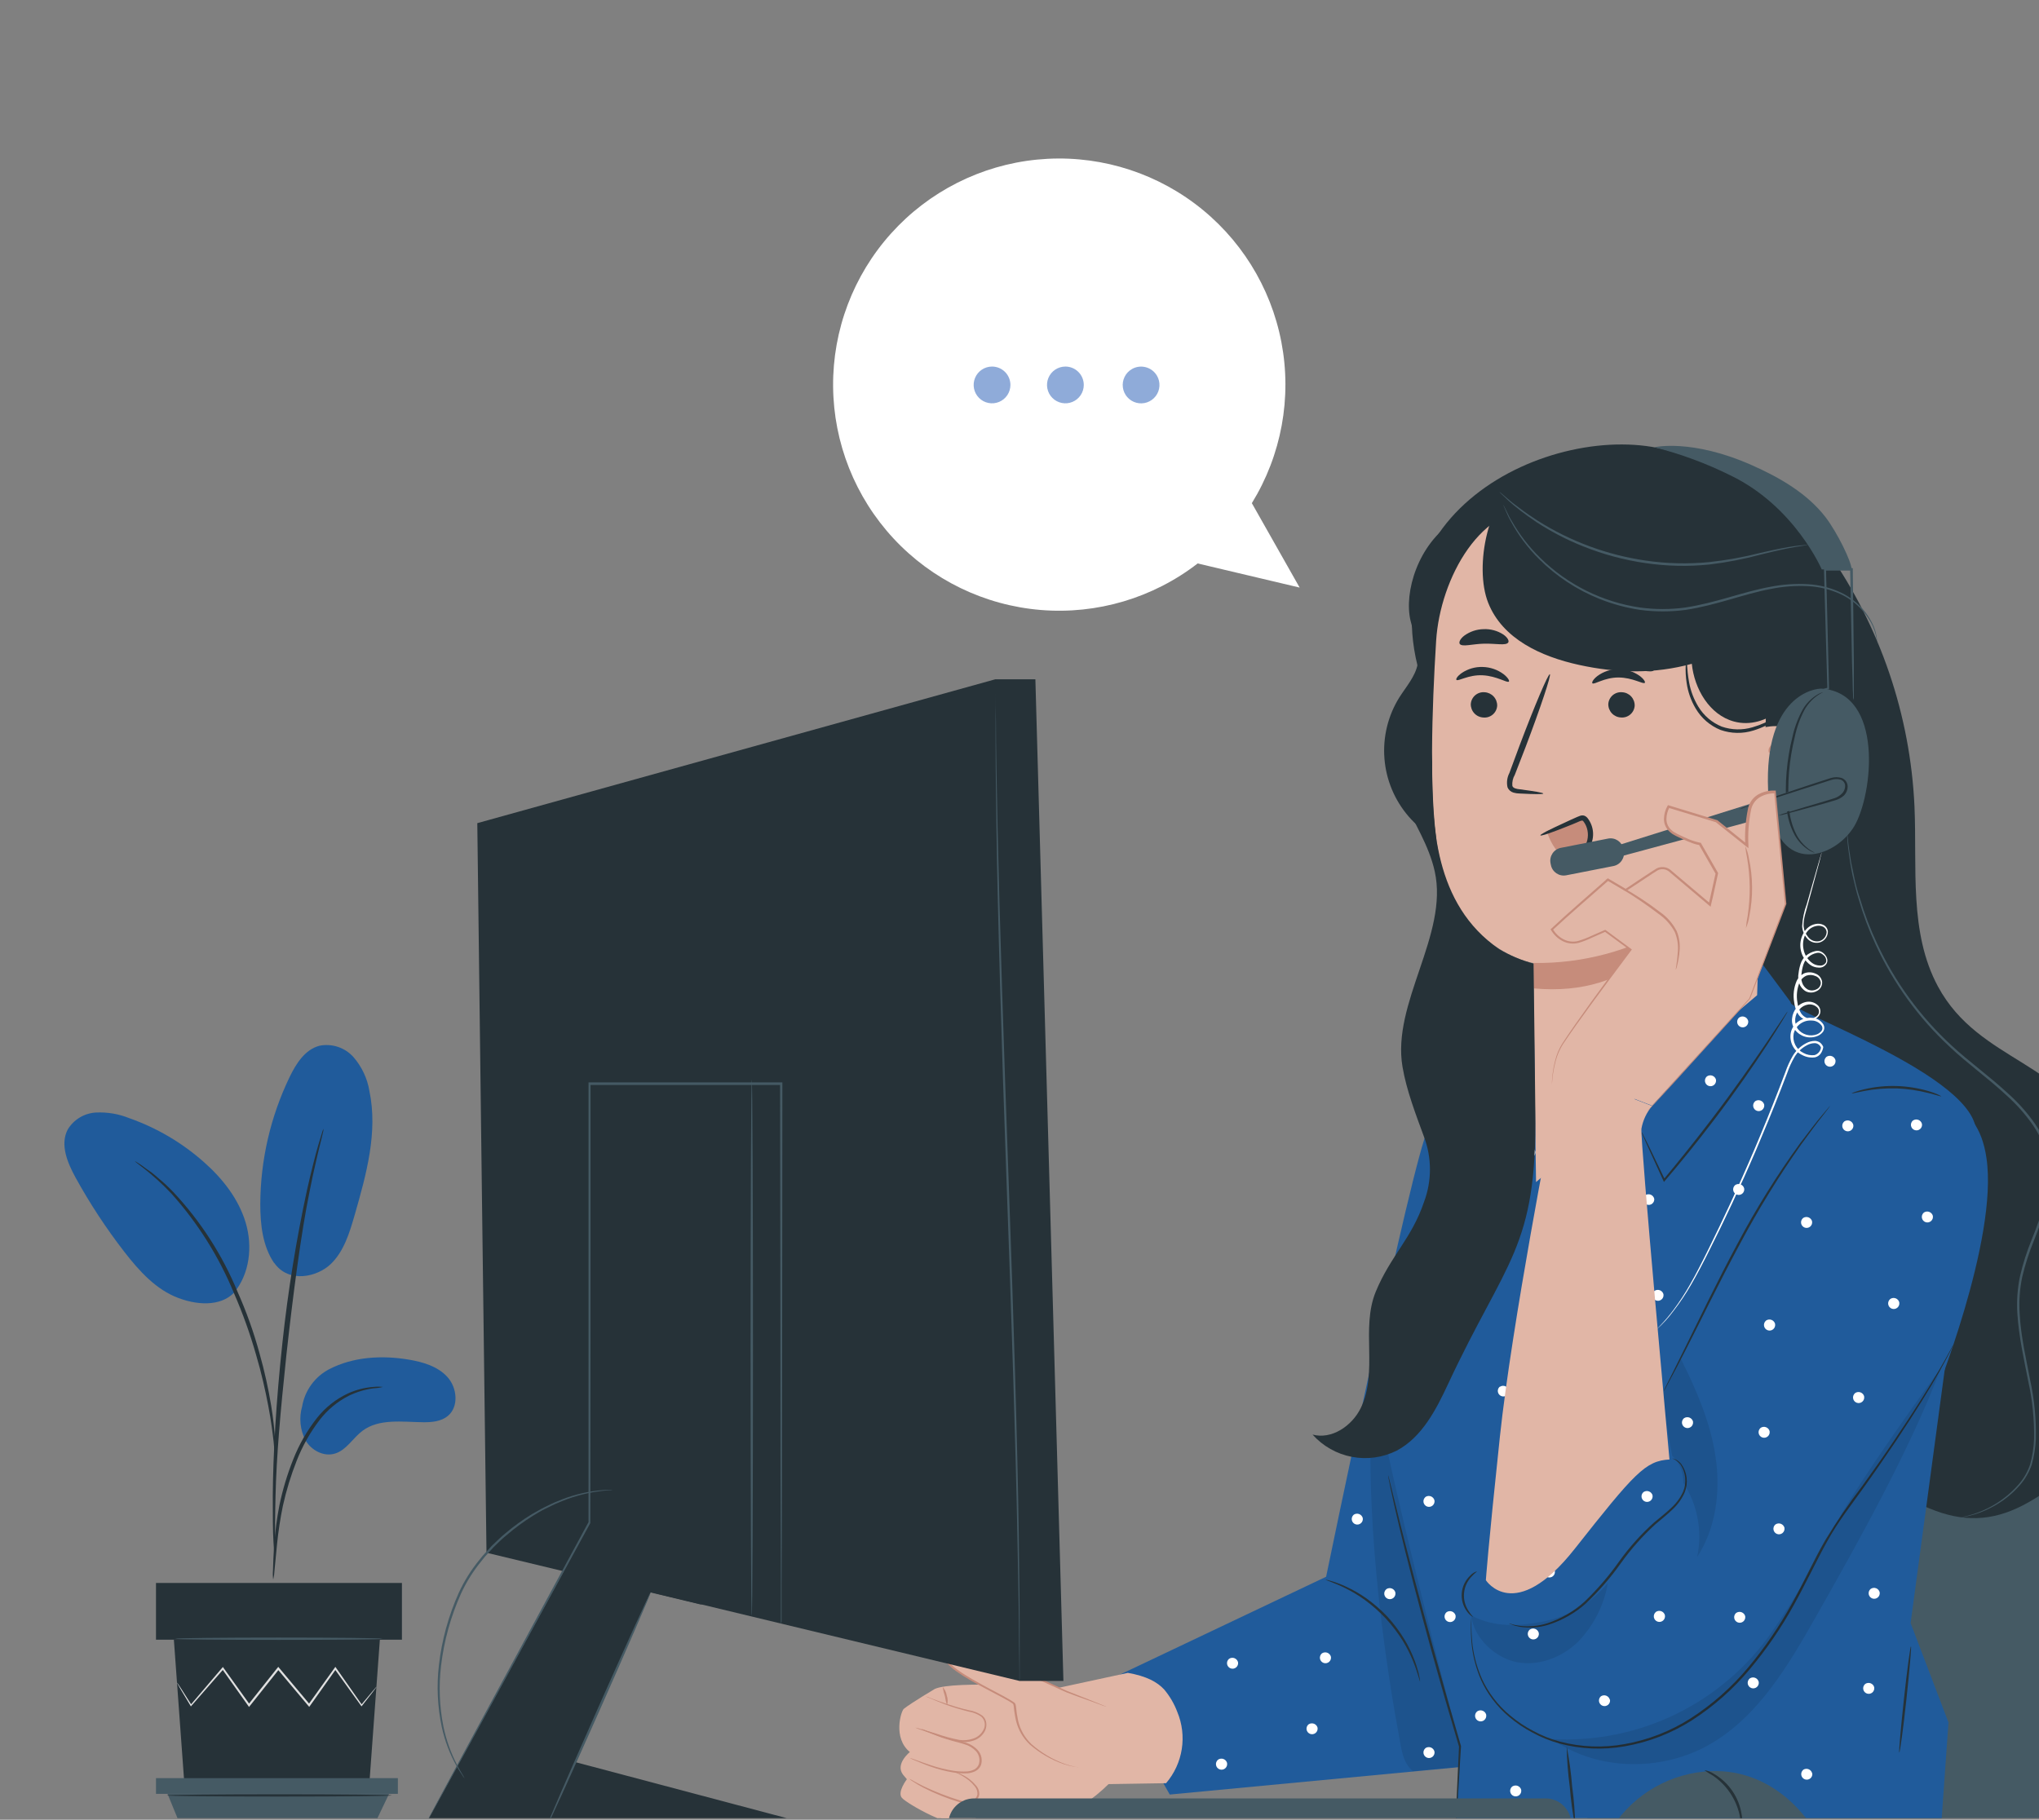 <svg xmlns="http://www.w3.org/2000/svg" width="382" height="341" viewBox="0 0 382 341" fill="none"><rect x="0" y="0" width="382" height="341" fill="#808080" stroke="none"/><g clip-path="url(#clip0_3968_28847)"><path d="M61.687 256.566C66.198 254.241 71.502 253.94 76.505 254.766C79.191 255.214 81.99 256.015 83.824 258.038C85.658 260.062 85.993 263.609 83.892 265.34C82.644 266.373 80.905 266.528 79.286 266.511C75.368 266.468 71.02 265.779 67.895 268.13C66.104 269.481 64.915 271.711 62.789 272.374C60.662 273.037 58.337 271.789 57.235 269.903C56.217 267.942 55.992 265.663 56.607 263.54C56.859 262.065 57.448 260.668 58.33 259.458C59.211 258.248 60.36 257.258 61.687 256.566V256.566Z" fill="#205B9B"></path><path d="M51.363 236.641C54.118 240.576 59.474 239.267 61.962 236.874C64.451 234.48 65.493 230.984 66.448 227.669C68.627 220.084 70.831 212.171 69.204 204.422C68.815 202.081 67.787 199.894 66.233 198.102C65.447 197.216 64.443 196.553 63.32 196.178C62.197 195.803 60.995 195.73 59.836 195.966C57.132 196.681 55.462 199.324 54.247 201.847C50.671 209.273 48.797 217.404 48.763 225.646C48.763 229.478 49.202 233.499 51.346 236.667" fill="#205B9B"></path><path d="M43.795 242.29C46.791 238.733 47.359 233.559 46.025 229.107C44.69 224.656 41.719 220.876 38.224 217.785C34.145 214.157 29.398 211.358 24.249 209.545C22.256 208.737 20.112 208.372 17.964 208.477C16.891 208.538 15.849 208.86 14.93 209.415C14.01 209.97 13.239 210.742 12.686 211.663C11.213 214.47 12.625 217.871 14.149 220.652C16.838 225.543 19.907 230.216 23.328 234.626C26.083 238.174 29.235 241.67 33.428 243.237C37.621 244.804 41.978 244.657 44.242 241.782" fill="#205B9B"></path><path d="M51.183 296.001C51.326 295.417 51.409 294.82 51.432 294.218C51.553 292.91 51.717 291.282 51.906 289.337C52.146 286.931 52.511 284.54 52.999 282.173C53.637 279.294 54.501 276.469 55.583 273.726C56.651 270.988 58.1 268.414 59.888 266.08C61.346 264.182 63.212 262.635 65.347 261.551C66.801 260.844 68.359 260.373 69.962 260.156C70.563 260.132 71.16 260.045 71.744 259.898C71.143 259.831 70.537 259.831 69.936 259.898C68.276 260.024 66.653 260.444 65.14 261.138C62.897 262.199 60.928 263.764 59.388 265.71C57.523 268.076 56.017 270.705 54.919 273.511C53.81 276.3 52.946 279.181 52.336 282.121C51.873 284.516 51.554 286.937 51.381 289.371C51.226 291.446 51.174 293.125 51.14 294.287C51.092 294.858 51.107 295.433 51.183 296.001V296.001Z" fill="#263238"></path><path d="M51.518 292.246C51.55 291.96 51.55 291.671 51.518 291.385V289.009C51.518 286.951 51.518 283.972 51.621 280.295C51.802 272.933 52.482 265.012 53.662 253.845C54.816 243.349 56.374 231.122 58.019 223.183C58.363 221.375 58.725 219.739 59.052 218.327C59.379 216.915 59.646 215.667 59.913 214.668C60.18 213.669 60.326 212.946 60.472 212.369C60.558 212.089 60.607 211.8 60.619 211.508C60.487 211.752 60.388 212.012 60.326 212.283C60.145 212.877 59.921 213.635 59.637 214.556C59.353 215.477 59.017 216.76 58.664 218.189C58.311 219.619 57.898 221.229 57.511 223.028C55.483 232.412 53.954 241.897 52.93 251.442C51.707 262.636 51.156 272.822 51.105 280.192C51.105 283.886 51.105 286.874 51.234 288.931C51.294 289.896 51.346 290.653 51.38 291.299C51.383 291.62 51.429 291.938 51.518 292.246V292.246Z" fill="#263238"></path><path d="M51.561 272.598C51.626 271.773 51.626 270.944 51.561 270.118C51.42 267.868 51.167 265.627 50.803 263.402C50.263 260.103 49.536 256.837 48.624 253.621C47.55 249.673 46.174 245.813 44.509 242.075C41.658 235.159 37.574 228.819 32.455 223.365C31.567 222.432 30.624 221.555 29.63 220.738C29.191 220.377 28.812 220.007 28.416 219.722L27.323 218.965C26.685 218.456 26.009 217.998 25.299 217.596C25.179 217.751 28.253 219.567 32.136 223.692C37.067 229.196 41.024 235.5 43.837 242.333C45.461 246.061 46.835 249.892 47.953 253.802C49.021 257.401 49.735 260.69 50.269 263.488C50.803 266.287 51.078 268.56 51.259 270.144C51.302 270.968 51.403 271.788 51.561 272.598V272.598Z" fill="#263238"></path><path d="M32.575 307.263L34.538 334.239H69.195L71.166 307.263H32.575Z" fill="#263238"></path><path d="M75.299 296.629H29.226V307.263H75.299V296.629Z" fill="#263238"></path><path d="M29.226 333.206V336.15H31.387H74.541V333.206H29.226Z" fill="#455A64"></path><path d="M33.514 341.342L31.387 336.15H72.888L70.409 341.342H33.514Z" fill="#455A64"></path><path d="M70.521 316.123C70.478 316.21 70.423 316.292 70.358 316.364C70.22 316.553 70.056 316.777 69.841 317.053L67.826 319.636L67.731 319.756L67.645 319.636L62.686 312.748H62.97L58.088 319.636L57.933 319.851L57.761 319.653L51.975 312.765H52.31C52.207 312.885 52.095 313.023 51.992 313.161L46.826 319.653L46.653 319.868L46.498 319.644L41.608 312.756H41.892C39.49 315.503 37.44 317.828 35.865 319.644L35.761 319.765L35.684 319.627C34.883 318.301 34.255 317.234 33.798 316.467C33.6 316.123 33.437 315.847 33.316 315.606C33.251 315.514 33.199 315.412 33.161 315.305C33.161 315.305 33.239 315.391 33.368 315.572L33.902 316.381L35.882 319.489H35.693L41.608 312.55L41.763 312.377L41.892 312.567L46.826 319.455H46.481L51.647 312.954L51.966 312.558L52.138 312.352L52.302 312.55C54.334 314.969 56.28 317.302 58.079 319.438H57.752L62.686 312.55L62.832 312.352L62.97 312.55L67.826 319.489H67.654L69.755 316.984L70.314 316.33C70.447 316.152 70.515 316.083 70.521 316.123Z" fill="#E0E0E0"></path><path d="M71.649 307.082C71.649 307.202 62.961 307.297 52.258 307.297C41.556 307.297 32.859 307.202 32.859 307.082C32.859 306.961 41.538 306.867 52.258 306.867C62.978 306.867 71.649 306.961 71.649 307.082Z" fill="#455A64"></path><path d="M73.397 336.443C73.397 336.563 63.926 336.658 52.319 336.658C40.712 336.658 31.241 336.563 31.241 336.443C31.241 336.322 40.712 336.228 52.319 336.228C63.926 336.228 73.397 336.322 73.397 336.443Z" fill="#263238"></path><path d="M310.385 227.532H390.917C394.372 227.532 397.686 228.904 400.129 231.347C402.572 233.79 403.945 237.104 403.945 240.559V341.833H297.384V240.559C297.384 237.108 298.753 233.799 301.19 231.356C303.628 228.914 306.935 227.539 310.385 227.532V227.532Z" fill="#455A64"></path><path d="M342.468 103.449C352.268 117.48 357.887 134.002 358.672 151.098C359.172 162.55 357.63 174.751 363.063 184.842C370.864 199.325 387.732 198.834 392.898 214.444C395.145 221.238 391.004 236.177 389.884 243.246C388.619 251.27 393.527 258.012 392.261 266.046C391.098 273.407 385.588 278.66 378.975 282.086C373.086 285.134 367.644 285.221 361.522 282.681C349.847 277.85 340.134 272.753 331.825 263.247C320.15 249.901 316.62 231.389 314.605 213.798C310.208 174.896 311.097 135.578 317.248 96.914" fill="#263238"></path><path d="M367.428 284.325C367.549 284.286 367.673 284.254 367.798 284.23C368.048 284.17 368.427 284.11 368.909 283.963C372.541 282.976 375.796 280.928 378.26 278.082C379.187 276.998 379.894 275.743 380.343 274.389C380.773 272.847 381.019 271.261 381.075 269.662C381.138 265.974 380.762 262.291 379.956 258.692C379.207 254.783 378.234 250.616 377.941 246.095C377.799 243.788 377.964 241.471 378.432 239.207C378.972 236.855 379.703 234.551 380.619 232.319C381.557 230.028 382.379 227.692 383.082 225.319C383.811 222.893 384.017 220.339 383.684 217.828C383.283 215.329 382.327 212.952 380.886 210.871C379.478 208.846 377.839 206.991 376.004 205.343C372.448 202.019 368.599 199.316 365.31 196.199C359.442 190.769 354.707 184.232 351.378 176.963C350.088 174.181 349.018 171.302 348.175 168.353C347.762 167.07 347.521 165.83 347.228 164.711C346.936 163.592 346.806 162.541 346.617 161.611C346.35 159.726 346.143 158.271 346.092 157.306C346.092 156.824 346.023 156.445 346.006 156.17C345.988 155.894 346.006 155.782 346.006 155.782C346.006 155.782 346.006 155.911 346.066 156.17C346.126 156.428 346.143 156.815 346.204 157.298C346.281 158.288 346.514 159.743 346.806 161.603C347.004 162.533 347.22 163.566 347.452 164.694C347.685 165.822 348.003 167.027 348.434 168.31C349.298 171.23 350.383 174.079 351.68 176.834C355.032 184.037 359.762 190.513 365.603 195.897C368.875 198.946 372.732 201.675 376.322 205.016C378.182 206.688 379.844 208.569 381.273 210.621C382.752 212.759 383.732 215.201 384.141 217.768C384.484 220.339 384.276 222.955 383.529 225.439C382.858 227.885 381.919 230.201 381.049 232.474C380.141 234.68 379.41 236.954 378.862 239.276C378.397 241.509 378.232 243.793 378.372 246.07C378.604 250.53 379.603 254.68 380.343 258.615C381.136 262.245 381.494 265.956 381.411 269.67C381.339 271.296 381.079 272.908 380.636 274.475C380.158 275.853 379.425 277.13 378.475 278.237C376.956 279.999 375.108 281.447 373.033 282.5C371.741 283.186 370.366 283.707 368.943 284.049C368.446 284.18 367.939 284.272 367.428 284.325V284.325Z" fill="#455A64"></path><path d="M207.113 315.089L248.443 295.467C248.443 295.467 264.535 217.328 267.583 211.465C270.631 205.601 283.34 200.53 283.34 200.53L281.213 306.333L277.425 330.76L219.15 336.279L207.113 315.089Z" fill="#205B9B"></path><path d="M171.855 333.602C171.622 333.602 170.477 334.308 171.433 336.124C172.388 337.941 179.397 343.942 181.455 341.85C183.513 339.758 180.37 337.209 180.37 337.209L171.855 333.602Z" fill="#E1B6A6"></path><path d="M180.663 337.286C180.663 337.286 189.118 338.354 192.364 339.594C195.903 340.937 200.208 340.016 203.101 338.061C204.746 336.967 206.28 335.715 207.682 334.324L218.462 334.152C220.012 332.338 221.029 330.129 221.4 327.772C221.77 325.414 221.481 323.001 220.563 320.798C219.986 319.265 219.153 317.842 218.101 316.587C216.818 315.201 214.794 314.082 211.298 313.479L198.495 316.243C198.495 316.243 178.691 314.822 175.127 316.493C175.127 316.493 170.692 319.119 169.323 320.221C168.807 320.643 167.231 325.688 170.46 328.314C170.46 328.314 167.653 330.545 169.177 332.551L169.9 333.412C169.9 333.412 168.015 335.857 168.988 336.925C169.961 337.992 178.459 342.952 181.481 341.781C184.503 340.61 182.006 337.777 180.663 337.261" fill="#E1B6A6"></path><path d="M172.587 323.949C172.944 324.054 173.295 324.181 173.637 324.328C174.3 324.578 175.273 324.939 176.496 325.327C177.099 325.525 177.77 325.723 178.502 325.912C179.234 326.102 180.017 326.265 180.835 326.532C181.725 326.776 182.53 327.262 183.16 327.936C183.508 328.309 183.748 328.769 183.857 329.267C183.966 329.766 183.94 330.284 183.78 330.769C183.578 331.256 183.209 331.656 182.738 331.896C182.296 332.113 181.817 332.248 181.326 332.293C180.425 332.346 179.521 332.297 178.631 332.146C177.141 331.905 175.676 331.525 174.257 331.01C173.043 330.579 172.087 330.149 171.424 329.89C171.073 329.763 170.736 329.602 170.417 329.408C170.777 329.504 171.131 329.622 171.476 329.761C172.148 330.002 173.121 330.372 174.335 330.769C175.737 331.244 177.177 331.599 178.64 331.828C179.494 331.961 180.36 332.002 181.223 331.948C181.669 331.908 182.104 331.786 182.506 331.587C182.896 331.383 183.201 331.047 183.367 330.639C183.506 330.221 183.533 329.774 183.446 329.342C183.358 328.909 183.159 328.508 182.868 328.177C182.281 327.549 181.533 327.093 180.706 326.859C179.914 326.593 179.122 326.42 178.399 326.214C177.675 326.007 176.995 325.792 176.393 325.585C175.17 325.163 174.214 324.724 173.56 324.474C173.22 324.33 172.894 324.154 172.587 323.949V323.949Z" fill="#C68C7B"></path><path d="M173.345 317.845C173.701 317.944 174.049 318.071 174.386 318.224C175.058 318.482 176.022 318.852 177.228 319.248C178.433 319.644 179.888 320.109 181.533 320.479C182.435 320.621 183.293 320.969 184.039 321.495C184.434 321.824 184.695 322.287 184.77 322.796C184.846 323.308 184.771 323.831 184.555 324.302C184.336 324.751 184.027 325.15 183.646 325.473C183.265 325.796 182.821 326.037 182.342 326.179C181.473 326.462 180.55 326.536 179.647 326.395C178.179 326.101 176.738 325.68 175.342 325.138L172.492 324.139C172.139 324.028 171.794 323.893 171.459 323.734C171.825 323.795 172.185 323.888 172.535 324.01L175.42 324.871C176.823 325.37 178.262 325.761 179.725 326.042C180.577 326.164 181.447 326.087 182.265 325.818C182.7 325.685 183.103 325.463 183.448 325.167C183.793 324.87 184.074 324.506 184.271 324.096C184.474 323.705 184.543 323.257 184.467 322.823C184.391 322.389 184.174 321.992 183.849 321.693C183.144 321.202 182.338 320.875 181.49 320.738C179.845 320.324 178.39 319.877 177.185 319.429C175.979 318.981 175.032 318.568 174.378 318.292C174.022 318.171 173.676 318.022 173.345 317.845V317.845Z" fill="#C68C7B"></path><path d="M177.417 319.567C177.241 319.004 177.111 318.428 177.029 317.845C176.835 317.285 176.694 316.709 176.607 316.123C177.018 316.571 177.285 317.131 177.374 317.733C177.589 318.323 177.604 318.967 177.417 319.567V319.567Z" fill="#C68C7B"></path><path d="M207.234 319.842L199.7 316.984C199.7 316.984 178.786 307.22 178.433 307.754C178.08 308.287 176.943 308.218 177.193 310.767C177.442 313.316 189.626 318.465 190.013 319.377C190.401 320.29 189.755 324.733 194.258 327.927C198.761 331.122 202.008 331.199 202.008 331.199" fill="#E1B6A6"></path><path d="M202.007 331.122H201.809L201.293 331.07C200.63 330.965 199.976 330.806 199.338 330.596C196.99 329.797 194.821 328.548 192.949 326.92C191.682 325.733 190.785 324.205 190.366 322.52C190.15 321.593 190.001 320.652 189.919 319.704C189.904 319.596 189.878 319.489 189.841 319.386C189.792 319.302 189.724 319.232 189.643 319.179C189.447 319.036 189.243 318.904 189.032 318.783C188.61 318.533 188.171 318.292 187.706 318.051C185.898 317.078 183.96 316.105 182.014 314.986C181.017 314.424 180.048 313.812 179.113 313.152C178.628 312.812 178.173 312.432 177.752 312.015C177.528 311.801 177.334 311.558 177.175 311.292C177.09 311.146 177.032 310.985 177.003 310.819C176.986 310.664 176.986 310.508 177.003 310.354C176.935 309.73 177.045 309.1 177.322 308.537C177.493 308.271 177.719 308.045 177.985 307.874C178.093 307.804 178.191 307.72 178.278 307.624C178.278 307.624 178.278 307.624 178.346 307.547C178.388 307.515 178.44 307.5 178.493 307.504C178.541 307.498 178.591 307.498 178.639 307.504L178.872 307.564C180 307.908 181.041 308.365 182.083 308.795C184.15 309.656 186.122 310.517 187.999 311.378C191.761 313.1 195.119 314.633 197.943 315.959C198.649 316.277 199.312 316.613 199.95 316.889L201.792 317.612L204.746 318.783L206.605 319.532L207.079 319.739C207.191 319.739 207.243 319.808 207.243 319.816C207.243 319.825 207.182 319.816 207.07 319.765L206.58 319.601L204.694 318.904L201.715 317.845L199.855 317.147C199.201 316.88 198.538 316.553 197.832 316.234L187.861 311.731C185.975 310.87 184.003 310.009 181.937 309.148C180.904 308.726 179.853 308.287 178.768 307.934L178.579 307.891H178.51C178.51 307.891 178.51 307.839 178.51 307.805C178.751 307.96 178.57 307.857 178.622 307.891C178.519 308.018 178.397 308.129 178.26 308.218C178.031 308.359 177.836 308.55 177.692 308.778C177.45 309.284 177.354 309.848 177.417 310.405C177.411 310.675 177.473 310.941 177.597 311.18C177.741 311.419 177.915 311.639 178.114 311.835C178.521 312.236 178.962 312.602 179.431 312.928C180.361 313.6 181.334 314.185 182.299 314.745C184.236 315.864 186.156 316.846 187.973 317.819C188.429 318.068 188.834 318.31 189.307 318.576C189.53 318.703 189.745 318.841 189.953 318.99C190.078 319.074 190.179 319.19 190.246 319.326C190.289 319.451 190.318 319.581 190.332 319.713C190.414 320.651 190.555 321.583 190.754 322.503C191.148 324.143 192.002 325.637 193.216 326.808C195.051 328.431 197.175 329.696 199.476 330.536C200.103 330.757 200.744 330.933 201.396 331.061C201.62 331.113 201.792 331.13 201.913 331.147L202.007 331.122Z" fill="#C68C7B"></path><path d="M178.941 332.104C179.219 332.137 179.489 332.216 179.742 332.336C180.45 332.62 181.113 333.003 181.714 333.473C182.132 333.8 182.514 334.172 182.85 334.583C183.062 334.815 183.225 335.087 183.33 335.382C183.435 335.678 183.48 335.992 183.462 336.305C183.393 336.662 183.226 336.991 182.979 337.258C182.733 337.524 182.417 337.716 182.067 337.812C181.347 338.009 180.585 337.985 179.88 337.743C177.485 337.034 175.162 336.103 172.94 334.962C172.271 334.613 171.621 334.228 170.994 333.808C170.753 333.67 170.53 333.502 170.331 333.309C170.587 333.41 170.832 333.537 171.063 333.688C171.528 333.955 172.199 334.325 173.052 334.738C175.277 335.801 177.58 336.694 179.94 337.407C180.584 337.63 181.279 337.657 181.938 337.485C182.227 337.409 182.491 337.254 182.699 337.039C182.907 336.823 183.051 336.555 183.117 336.262C183.136 335.985 183.1 335.707 183.012 335.444C182.923 335.181 182.783 334.939 182.601 334.73C182.285 334.328 181.927 333.962 181.533 333.636C180.737 333.018 179.866 332.503 178.941 332.104V332.104Z" fill="#C68C7B"></path><g opacity="0.3"><path opacity="0.3" d="M277.132 330.76C270.365 307.934 264.398 278.539 257.63 255.713C255.15 276.782 258.25 304.602 262.125 325.456C262.581 327.901 262.788 330.295 264.708 331.905L277.132 330.76Z" fill="black"></path></g><path d="M266.052 315.089C265.957 315.089 265.673 313.6 264.751 311.318C264.21 309.988 263.562 308.704 262.814 307.478C261.881 305.99 260.814 304.589 259.628 303.293C258.425 302.011 257.105 300.844 255.685 299.806C254.521 298.964 253.288 298.221 252 297.585C249.795 296.5 248.314 296.104 248.34 296.018C248.699 296.06 249.051 296.143 249.391 296.267C249.799 296.37 250.199 296.503 250.587 296.663C251.115 296.848 251.632 297.061 252.137 297.301C253.463 297.908 254.731 298.634 255.926 299.47C257.383 300.507 258.735 301.684 259.964 302.983C261.168 304.312 262.24 305.754 263.167 307.288C263.911 308.542 264.542 309.858 265.053 311.223C265.285 311.8 265.423 312.343 265.569 312.816C265.702 313.219 265.806 313.63 265.879 314.047C265.97 314.388 266.028 314.737 266.052 315.089V315.089Z" fill="#263238"></path><path d="M278.949 199.462C278.949 199.462 257.312 247.809 257.312 256.712C257.312 265.615 273.525 327.256 273.525 327.256C273.37 329.71 272.741 341.997 272.741 341.997L363.657 342.315L365.043 322.77L357.948 304.146L365.034 251.494C365.034 251.494 369.805 220.928 370.201 212.378C370.734 201.684 334.503 189.285 335.493 187.804L329.242 179.4L293.414 208.494L286.328 188.036L277.838 196.053L278.949 199.462Z" fill="#205B9B"></path><path d="M338.489 212.326C328.647 228.969 310.643 259.295 310.643 259.295L278.372 296.095C278.372 296.095 276.263 314.788 280.482 320.522C284.701 326.257 291.942 330.175 291.942 330.175C291.942 330.175 300.457 330.175 311.281 321.125C322.104 312.076 351.955 274.681 351.955 274.681L362.21 262.308C362.21 262.308 374.437 232.276 372.155 216.993C371.294 211.095 368.763 208.649 365.422 205.946C357.01 199.169 343.991 203.018 338.489 212.326Z" fill="#205B9B"></path><path d="M366.008 251.89C365.965 252.008 365.913 252.123 365.853 252.234C365.741 252.475 365.577 252.794 365.379 253.216C364.949 254.077 364.294 255.325 363.399 256.909C361.617 260.087 358.844 264.573 355.228 269.988C353.411 272.692 351.388 275.628 349.158 278.745C346.928 281.862 344.396 285.074 342.312 288.828C340.229 292.582 338.335 296.68 336.053 300.779C333.709 305.025 330.961 309.036 327.847 312.756C324.733 316.491 321.069 319.731 316.981 322.365C313.15 324.809 308.871 326.466 304.393 327.238C300.34 327.957 296.178 327.781 292.201 326.721C290.401 326.235 288.666 325.533 287.035 324.629C285.516 323.828 284.09 322.864 282.781 321.753C281.581 320.759 280.505 319.623 279.578 318.369C278.743 317.257 278.033 316.055 277.46 314.788C276.575 312.748 275.995 310.59 275.738 308.382C275.59 306.989 275.541 305.588 275.591 304.188C275.591 303.723 275.643 303.327 275.66 303.095C275.652 302.972 275.652 302.848 275.66 302.725C275.67 302.848 275.67 302.972 275.66 303.095C275.66 303.362 275.66 303.723 275.66 304.188C275.644 305.581 275.719 306.973 275.884 308.356C276.173 310.541 276.777 312.672 277.675 314.684C278.254 315.927 278.964 317.105 279.793 318.197C280.716 319.428 281.786 320.541 282.979 321.512C284.276 322.601 285.688 323.545 287.19 324.328C288.798 325.208 290.507 325.893 292.278 326.368C296.215 327.397 300.328 327.555 304.333 326.833C308.751 326.058 312.971 324.414 316.749 321.994C320.8 319.379 324.431 316.166 327.52 312.463C330.615 308.769 333.346 304.784 335.674 300.563C337.956 296.491 339.798 292.358 341.959 288.621C344.07 285.132 346.369 281.76 348.848 278.521C351.086 275.421 353.153 272.494 354.952 269.808C358.603 264.426 361.41 259.966 363.235 256.823C364.157 255.248 364.837 254.016 365.285 253.173L365.81 252.208C365.864 252.095 365.93 251.988 366.008 251.89V251.89Z" fill="#263238"></path><path d="M276.719 294.451C276.719 294.511 276.263 294.795 275.669 295.458C274.878 296.297 274.39 297.377 274.284 298.526C274.178 299.674 274.459 300.825 275.083 301.795C275.54 302.553 275.944 302.923 275.944 302.975C275.944 303.026 275.402 302.734 274.834 301.976C274.091 300.972 273.745 299.729 273.861 298.485C273.977 297.242 274.547 296.084 275.462 295.234C275.796 294.856 276.233 294.584 276.719 294.451V294.451Z" fill="#263238"></path><path d="M282.687 304.215C282.859 304.238 283.03 304.278 283.195 304.335L283.797 304.499L284.658 304.654C286.447 304.89 288.266 304.719 289.979 304.154C292.529 303.301 294.874 301.929 296.868 300.125C299.237 297.851 301.385 295.357 303.282 292.677C305.21 289.975 307.431 287.494 309.904 285.281C311.075 284.299 312.22 283.429 313.175 282.491C314.086 281.656 314.818 280.645 315.328 279.52C315.67 278.698 315.804 277.805 315.719 276.919C315.633 276.033 315.33 275.181 314.837 274.44C314.421 273.93 313.886 273.531 313.279 273.278C313.45 273.31 313.617 273.359 313.778 273.424C314.242 273.632 314.652 273.944 314.975 274.337C315.521 275.095 315.867 275.978 315.981 276.905C316.095 277.832 315.974 278.773 315.629 279.641C315.116 280.816 314.373 281.876 313.442 282.758C312.469 283.722 311.316 284.618 310.171 285.599C307.738 287.81 305.55 290.275 303.644 292.952C301.724 295.656 299.543 298.165 297.135 300.443C295.099 302.258 292.706 303.625 290.109 304.456C288.346 305.007 286.479 305.134 284.658 304.826L283.797 304.628C283.556 304.559 283.358 304.473 283.203 304.421C283.023 304.373 282.85 304.304 282.687 304.215V304.215Z" fill="#263238"></path><path d="M342.872 207.211C342.763 207.392 342.642 207.564 342.51 207.728C342.226 208.09 341.865 208.589 341.408 209.166C340.427 210.389 339.075 212.214 337.422 214.487C333.208 220.46 329.375 226.691 325.944 233.146C321.88 240.688 318.522 247.688 315.948 252.682C314.673 255.188 313.623 257.203 312.857 258.58L312.021 260.156C311.928 260.345 311.815 260.523 311.686 260.69C311.75 260.49 311.834 260.297 311.935 260.113L312.745 258.486L315.698 252.536C318.195 247.499 321.518 240.481 325.583 232.922C329.017 226.447 332.901 220.22 337.206 214.289C338.928 212.042 340.28 210.234 341.305 209.045L342.476 207.659C342.591 207.496 342.724 207.346 342.872 207.211V207.211Z" fill="#263238"></path><g opacity="0.3"><path opacity="0.3" d="M275.686 302.725C279.879 304.998 284.494 304.757 289.178 303.844C293.907 302.899 298.165 300.35 301.232 296.629C300.524 300.773 298.582 304.608 295.662 307.633C292.682 310.552 288.36 312.239 284.262 311.49C280.163 310.741 276.013 306.884 275.651 302.725" fill="black"></path></g><g opacity="0.3"><path opacity="0.3" d="M315.38 277.876C318.041 281.979 318.97 286.969 317.963 291.756C321.519 286.314 322.354 279.426 321.407 272.994C320.46 266.562 317.834 260.492 314.924 254.68C314.924 254.68 311.72 260.104 311.686 260.707C311.531 263.841 312.685 269.73 313.288 272.804C314.092 273.576 314.691 274.536 315.032 275.597C315.374 276.658 315.446 277.787 315.242 278.883" fill="black"></path></g><g opacity="0.3"><path opacity="0.3" d="M289.91 325.249C298.469 331.922 311.169 332.232 320.528 326.756C329.543 321.478 335.097 311.972 340.246 302.889C348.227 288.819 357.957 271.418 363.657 256.281C363.657 256.281 347.685 278.074 342.872 287.468C339.663 293.818 336.021 299.94 331.971 305.79C327.389 312.382 321.193 317.69 313.976 321.206C306.759 324.723 298.761 326.331 290.745 325.878" fill="black"></path></g><path d="M272.741 341.953C272.727 341.865 272.727 341.775 272.741 341.686C272.741 341.48 272.741 341.221 272.741 340.903C272.741 340.171 272.801 339.181 272.853 337.915C272.974 335.332 273.137 331.63 273.344 327.213V327.316C271.803 322.15 269.994 315.881 268.117 309.114C265.638 300.142 263.545 291.979 262.133 286.047C261.436 283.085 260.885 280.674 260.54 279.004C260.377 278.203 260.248 277.557 260.153 277.084C260.102 276.859 260.065 276.632 260.041 276.403C260.128 276.615 260.194 276.834 260.239 277.058L260.713 278.969C261.135 280.691 261.72 283.05 262.435 285.969C263.924 291.885 266.068 300.03 268.548 308.993C270.416 315.761 272.199 322.029 273.714 327.204V327.264C273.447 331.681 273.223 335.358 273.06 337.975C272.974 339.224 272.905 340.223 272.853 340.955C272.853 341.265 272.801 341.523 272.784 341.729C272.779 341.806 272.765 341.881 272.741 341.953V341.953Z" fill="#263238"></path><path d="M363.683 205.446C363.683 205.515 362.753 205.188 361.263 204.817C359.321 204.327 357.333 204.039 355.331 203.956C353.328 203.901 351.325 204.057 349.355 204.421C347.84 204.705 346.919 204.964 346.901 204.895C347.093 204.772 347.302 204.679 347.521 204.619C348.101 204.42 348.69 204.25 349.286 204.111C351.261 203.65 353.287 203.448 355.314 203.509C357.356 203.57 359.381 203.894 361.341 204.473C361.927 204.643 362.502 204.85 363.063 205.093C363.493 205.308 363.683 205.411 363.683 205.446Z" fill="#263238"></path><path d="M334.899 189.552C334.837 189.708 334.759 189.858 334.666 189.999L333.935 191.231C333.289 192.298 332.333 193.814 331.119 195.7C328.682 199.428 325.195 204.516 321.071 209.924C317.756 214.289 314.544 218.207 311.918 221.272L311.729 221.487L311.617 221.229C310.36 218.491 309.327 216.218 308.577 214.573C308.242 213.816 307.975 213.196 307.759 212.722C307.654 212.51 307.57 212.288 307.51 212.059C307.648 212.253 307.766 212.461 307.863 212.679C308.095 213.144 308.388 213.747 308.767 214.487C309.55 216.114 310.635 218.362 311.935 221.083L311.643 221.04C314.226 217.94 317.403 214.014 320.718 209.657C324.834 204.25 328.347 199.204 330.852 195.519L333.788 191.136L334.589 189.948C334.674 189.803 334.779 189.669 334.899 189.552V189.552Z" fill="#263238"></path><path d="M355.83 328.409C355.701 328.409 356.097 323.923 356.691 318.421C357.285 312.919 357.897 308.476 358.017 308.494C358.138 308.511 357.742 312.971 357.156 318.473C356.571 323.975 355.933 328.418 355.83 328.409Z" fill="#263238"></path><path d="M293.509 327.229C293.998 329.71 294.34 332.217 294.533 334.738C294.882 337.24 295.075 339.762 295.11 342.289C294.626 339.808 294.284 337.301 294.086 334.781C293.747 332.277 293.555 329.756 293.509 327.229V327.229Z" fill="#263238"></path><path d="M339.497 228.892C339.455 228.721 339.373 228.562 339.257 228.43C339.142 228.297 338.996 228.194 338.833 228.129C338.669 228.064 338.493 228.039 338.318 228.057C338.142 228.074 337.974 228.133 337.827 228.229L337.766 228.28C337.631 228.401 337.53 228.554 337.472 228.726C337.415 228.897 337.403 229.081 337.437 229.258C337.472 229.436 337.553 229.601 337.671 229.738C337.789 229.875 337.941 229.979 338.111 230.04C338.282 230.1 338.465 230.115 338.643 230.083C338.821 230.052 338.988 229.974 339.127 229.858C339.266 229.742 339.372 229.592 339.436 229.423C339.499 229.253 339.517 229.07 339.488 228.892H339.497Z" fill="white"></path><path d="M330.516 207.005C330.474 206.834 330.392 206.675 330.276 206.543C330.161 206.41 330.015 206.307 329.852 206.242C329.688 206.177 329.511 206.152 329.336 206.169C329.161 206.187 328.993 206.246 328.845 206.342L328.794 206.393C328.659 206.514 328.557 206.667 328.5 206.839C328.442 207.01 328.43 207.194 328.465 207.371C328.5 207.549 328.58 207.714 328.698 207.851C328.816 207.988 328.968 208.092 329.139 208.152C329.309 208.213 329.492 208.228 329.671 208.196C329.849 208.164 330.015 208.087 330.154 207.971C330.293 207.855 330.4 207.705 330.463 207.536C330.526 207.366 330.545 207.183 330.516 207.005Z" fill="white"></path><path d="M309.912 224.63C309.871 224.459 309.789 224.301 309.673 224.168C309.558 224.035 309.412 223.932 309.248 223.867C309.085 223.802 308.908 223.778 308.733 223.795C308.558 223.812 308.39 223.871 308.242 223.967H308.19C308.055 224.087 307.954 224.24 307.896 224.411C307.838 224.582 307.825 224.766 307.86 224.943C307.894 225.12 307.974 225.286 308.091 225.423C308.209 225.56 308.36 225.665 308.53 225.726C308.7 225.787 308.883 225.803 309.061 225.772C309.239 225.741 309.406 225.665 309.545 225.55C309.685 225.435 309.792 225.286 309.856 225.117C309.921 224.948 309.94 224.765 309.912 224.587V224.63Z" fill="white"></path><path d="M287.637 215.778C287.596 215.608 287.515 215.449 287.401 215.316C287.286 215.184 287.141 215.08 286.978 215.015C286.815 214.95 286.639 214.925 286.464 214.943C286.29 214.96 286.122 215.019 285.975 215.115L285.915 215.167C285.78 215.287 285.678 215.441 285.621 215.612C285.563 215.784 285.551 215.967 285.586 216.145C285.621 216.323 285.701 216.488 285.819 216.625C285.937 216.762 286.089 216.866 286.26 216.926C286.43 216.987 286.613 217.002 286.792 216.97C286.97 216.938 287.136 216.861 287.275 216.745C287.414 216.629 287.521 216.479 287.584 216.309C287.647 216.14 287.666 215.957 287.637 215.778V215.778Z" fill="white"></path><path d="M283.702 207.056C283.66 206.885 283.578 206.727 283.463 206.594C283.347 206.462 283.201 206.358 283.038 206.294C282.874 206.229 282.698 206.204 282.523 206.221C282.347 206.239 282.179 206.298 282.032 206.393L281.971 206.445C281.832 206.565 281.727 206.72 281.667 206.893C281.606 207.067 281.593 207.253 281.627 207.434C281.661 207.614 281.741 207.783 281.861 207.922C281.98 208.062 282.134 208.168 282.307 208.229C282.481 208.29 282.667 208.305 282.848 208.272C283.028 208.239 283.197 208.16 283.337 208.041C283.478 207.922 283.584 207.769 283.647 207.596C283.709 207.423 283.725 207.237 283.693 207.056H283.702Z" fill="white"></path><path d="M285.415 196.983C285.373 196.812 285.291 196.653 285.176 196.521C285.06 196.388 284.915 196.285 284.751 196.22C284.588 196.155 284.411 196.13 284.236 196.147C284.061 196.165 283.892 196.224 283.745 196.32L283.684 196.363C283.549 196.483 283.448 196.636 283.39 196.807C283.332 196.978 283.32 197.161 283.354 197.339C283.388 197.516 283.468 197.681 283.585 197.819C283.703 197.956 283.854 198.06 284.024 198.121C284.194 198.183 284.377 198.199 284.555 198.168C284.733 198.137 284.9 198.06 285.039 197.945C285.179 197.83 285.286 197.681 285.35 197.513C285.415 197.344 285.434 197.161 285.406 196.983H285.415Z" fill="white"></path><path d="M273.077 210.845C273.035 210.674 272.953 210.516 272.838 210.383C272.722 210.25 272.577 210.147 272.413 210.082C272.25 210.017 272.073 209.992 271.898 210.01C271.723 210.027 271.554 210.086 271.407 210.182L271.347 210.225C271.212 210.345 271.11 210.498 271.052 210.669C270.994 210.84 270.982 211.024 271.016 211.201C271.05 211.378 271.13 211.544 271.247 211.681C271.365 211.818 271.516 211.923 271.686 211.984C271.856 212.045 272.039 212.061 272.217 212.03C272.395 211.999 272.562 211.922 272.701 211.808C272.841 211.693 272.948 211.544 273.012 211.375C273.077 211.206 273.096 211.023 273.069 210.845H273.077Z" fill="white"></path><path d="M301.69 214.84C301.649 214.669 301.568 214.511 301.453 214.378C301.339 214.245 301.194 214.142 301.031 214.077C300.868 214.012 300.692 213.987 300.517 214.004C300.342 214.022 300.175 214.081 300.028 214.177L299.967 214.229C299.832 214.349 299.731 214.503 299.673 214.674C299.616 214.845 299.604 215.029 299.639 215.206C299.673 215.384 299.754 215.549 299.872 215.686C299.99 215.823 300.142 215.927 300.312 215.988C300.483 216.048 300.666 216.063 300.844 216.032C301.022 216 301.189 215.922 301.328 215.806C301.467 215.69 301.573 215.54 301.637 215.371C301.7 215.201 301.718 215.018 301.69 214.84V214.84Z" fill="white"></path><path d="M277.46 232.81C277.418 232.639 277.336 232.48 277.221 232.348C277.105 232.215 276.96 232.112 276.796 232.047C276.633 231.982 276.456 231.957 276.281 231.975C276.106 231.992 275.937 232.051 275.79 232.147H275.729C275.594 232.267 275.493 232.42 275.435 232.591C275.377 232.762 275.365 232.945 275.399 233.123C275.433 233.3 275.513 233.466 275.63 233.603C275.748 233.74 275.899 233.844 276.069 233.906C276.239 233.967 276.422 233.983 276.6 233.952C276.778 233.921 276.945 233.844 277.084 233.729C277.224 233.615 277.331 233.465 277.395 233.297C277.46 233.128 277.479 232.945 277.451 232.767L277.46 232.81Z" fill="white"></path><path d="M255.314 284.488C255.272 284.318 255.19 284.159 255.074 284.026C254.959 283.894 254.813 283.791 254.65 283.726C254.486 283.661 254.309 283.636 254.134 283.653C253.959 283.671 253.791 283.73 253.643 283.825L253.592 283.869C253.457 283.989 253.355 284.142 253.297 284.313C253.239 284.484 253.227 284.667 253.261 284.844C253.295 285.022 253.375 285.187 253.493 285.325C253.61 285.462 253.761 285.566 253.931 285.627C254.101 285.689 254.284 285.704 254.462 285.674C254.64 285.643 254.807 285.566 254.946 285.451C255.086 285.336 255.193 285.187 255.257 285.018C255.322 284.85 255.341 284.667 255.314 284.488V284.488Z" fill="white"></path><path d="M263.219 254.68C263.177 254.509 263.095 254.351 262.979 254.218C262.864 254.085 262.718 253.982 262.555 253.917C262.391 253.852 262.214 253.827 262.039 253.845C261.864 253.862 261.696 253.921 261.548 254.017L261.488 254.069C261.353 254.189 261.252 254.342 261.194 254.514C261.136 254.685 261.124 254.869 261.159 255.046C261.194 255.224 261.274 255.389 261.393 255.526C261.511 255.663 261.662 255.767 261.833 255.828C262.003 255.888 262.187 255.903 262.365 255.872C262.543 255.84 262.71 255.762 262.849 255.646C262.988 255.53 263.094 255.38 263.157 255.211C263.221 255.041 263.239 254.858 263.21 254.68H263.219Z" fill="white"></path><path d="M321.493 202.346C321.451 202.175 321.369 202.017 321.254 201.884C321.138 201.752 320.993 201.649 320.829 201.584C320.666 201.519 320.489 201.494 320.314 201.511C320.139 201.529 319.97 201.588 319.823 201.683L319.763 201.726C319.628 201.846 319.526 202 319.468 202.171C319.41 202.342 319.398 202.525 319.432 202.702C319.466 202.88 319.546 203.045 319.663 203.182C319.781 203.32 319.932 203.424 320.102 203.485C320.272 203.546 320.455 203.562 320.633 203.531C320.811 203.501 320.978 203.424 321.117 203.309C321.257 203.194 321.364 203.045 321.428 202.876C321.493 202.708 321.512 202.525 321.485 202.346H321.493Z" fill="white"></path><path d="M349.252 261.689C349.21 261.518 349.128 261.359 349.012 261.227C348.897 261.094 348.751 260.991 348.588 260.926C348.424 260.861 348.247 260.836 348.072 260.854C347.897 260.871 347.729 260.93 347.581 261.026L347.521 261.077C347.382 261.198 347.277 261.352 347.217 261.526C347.156 261.699 347.142 261.885 347.176 262.066C347.21 262.247 347.291 262.415 347.411 262.555C347.53 262.694 347.684 262.8 347.857 262.861C348.03 262.923 348.217 262.938 348.397 262.905C348.578 262.872 348.747 262.792 348.887 262.673C349.027 262.555 349.134 262.401 349.197 262.228C349.259 262.056 349.275 261.87 349.243 261.689H349.252Z" fill="white"></path><path d="M360.075 210.621C360.035 210.45 359.954 210.292 359.839 210.159C359.725 210.026 359.58 209.923 359.417 209.858C359.254 209.793 359.078 209.768 358.903 209.785C358.728 209.803 358.561 209.862 358.414 209.958L358.353 210.001C358.218 210.121 358.117 210.274 358.059 210.445C358.001 210.616 357.989 210.799 358.023 210.977C358.057 211.154 358.137 211.319 358.254 211.457C358.372 211.594 358.523 211.698 358.693 211.759C358.863 211.821 359.046 211.837 359.224 211.806C359.402 211.775 359.569 211.698 359.708 211.583C359.848 211.469 359.955 211.319 360.019 211.151C360.083 210.982 360.103 210.799 360.075 210.621V210.621Z" fill="white"></path><path d="M355.83 244.063C355.788 243.892 355.706 243.734 355.59 243.601C355.475 243.468 355.329 243.365 355.166 243.3C355.002 243.235 354.826 243.211 354.65 243.228C354.475 243.245 354.307 243.304 354.159 243.4L354.099 243.452C353.96 243.572 353.855 243.727 353.795 243.9C353.734 244.074 353.72 244.26 353.755 244.44C353.789 244.621 353.869 244.789 353.989 244.929C354.108 245.069 354.262 245.174 354.435 245.236C354.609 245.297 354.795 245.312 354.975 245.279C355.156 245.246 355.325 245.167 355.465 245.048C355.606 244.929 355.712 244.776 355.775 244.603C355.837 244.43 355.853 244.244 355.821 244.063H355.83Z" fill="white"></path><path d="M331.541 268.215C331.499 268.044 331.417 267.886 331.302 267.753C331.186 267.62 331.04 267.517 330.877 267.452C330.713 267.387 330.537 267.363 330.362 267.38C330.186 267.397 330.018 267.456 329.871 267.552L329.81 267.604C329.675 267.724 329.574 267.878 329.516 268.049C329.459 268.221 329.447 268.404 329.481 268.582C329.516 268.759 329.597 268.924 329.715 269.061C329.833 269.198 329.985 269.302 330.155 269.363C330.326 269.423 330.509 269.438 330.687 269.407C330.865 269.375 331.032 269.297 331.171 269.181C331.31 269.066 331.416 268.915 331.48 268.746C331.543 268.577 331.561 268.394 331.532 268.215H331.541Z" fill="white"></path><path d="M332.565 248.102C332.523 247.931 332.441 247.772 332.326 247.64C332.21 247.507 332.065 247.404 331.901 247.339C331.738 247.274 331.561 247.249 331.386 247.267C331.211 247.284 331.042 247.343 330.895 247.439L330.835 247.49C330.696 247.611 330.591 247.765 330.53 247.939C330.47 248.112 330.456 248.299 330.49 248.479C330.524 248.66 330.605 248.828 330.724 248.968C330.844 249.107 330.998 249.213 331.171 249.274C331.344 249.336 331.53 249.351 331.711 249.318C331.892 249.285 332.06 249.205 332.201 249.086C332.341 248.968 332.448 248.814 332.51 248.642C332.573 248.469 332.589 248.283 332.557 248.102H332.565Z" fill="white"></path><path d="M347.212 210.793C347.171 210.622 347.09 210.464 346.976 210.331C346.861 210.198 346.716 210.095 346.553 210.03C346.39 209.965 346.214 209.94 346.039 209.958C345.865 209.975 345.697 210.034 345.55 210.13L345.49 210.182C345.355 210.302 345.254 210.456 345.196 210.627C345.138 210.799 345.126 210.982 345.161 211.16C345.196 211.337 345.276 211.503 345.394 211.64C345.513 211.777 345.664 211.88 345.835 211.941C346.005 212.002 346.189 212.017 346.367 211.985C346.545 211.953 346.712 211.875 346.851 211.759C346.989 211.644 347.096 211.494 347.159 211.324C347.223 211.155 347.241 210.972 347.212 210.793V210.793Z" fill="white"></path><path d="M327.52 191.317C327.479 191.146 327.398 190.988 327.284 190.855C327.169 190.722 327.024 190.619 326.861 190.554C326.698 190.489 326.522 190.464 326.347 190.481C326.173 190.499 326.005 190.558 325.858 190.654L325.798 190.697C325.663 190.817 325.561 190.97 325.503 191.141C325.445 191.312 325.433 191.496 325.467 191.673C325.501 191.85 325.581 192.016 325.699 192.153C325.816 192.29 325.967 192.395 326.137 192.456C326.307 192.517 326.49 192.533 326.668 192.502C326.846 192.471 327.013 192.395 327.152 192.28C327.292 192.165 327.399 192.016 327.463 191.847C327.528 191.678 327.547 191.495 327.52 191.317V191.317Z" fill="white"></path><path d="M326.771 222.718C326.731 222.546 326.65 222.387 326.534 222.253C326.419 222.119 326.273 222.015 326.109 221.95C325.945 221.885 325.767 221.86 325.592 221.879C325.416 221.897 325.247 221.958 325.1 222.055L325.049 222.098C324.914 222.218 324.812 222.372 324.754 222.543C324.696 222.714 324.684 222.897 324.718 223.074C324.752 223.252 324.832 223.417 324.95 223.554C325.067 223.692 325.218 223.796 325.388 223.857C325.558 223.918 325.741 223.934 325.919 223.903C326.097 223.873 326.264 223.796 326.403 223.681C326.543 223.566 326.65 223.417 326.714 223.248C326.779 223.08 326.798 222.897 326.771 222.718V222.718Z" fill="white"></path><path d="M301.595 318.507C301.552 318.342 301.472 318.188 301.359 318.06C301.247 317.931 301.106 317.83 300.948 317.766C300.79 317.701 300.619 317.675 300.448 317.689C300.278 317.702 300.113 317.755 299.967 317.844L299.907 317.887C299.772 318.007 299.671 318.16 299.613 318.331C299.555 318.503 299.542 318.686 299.576 318.863C299.611 319.041 299.691 319.206 299.808 319.343C299.925 319.48 300.077 319.585 300.247 319.646C300.417 319.707 300.6 319.723 300.778 319.692C300.956 319.661 301.122 319.585 301.262 319.47C301.401 319.355 301.508 319.206 301.573 319.037C301.637 318.868 301.657 318.686 301.629 318.507H301.595Z" fill="white"></path><path d="M272.707 302.751C272.665 302.58 272.583 302.422 272.468 302.289C272.352 302.156 272.206 302.053 272.043 301.988C271.879 301.923 271.703 301.899 271.528 301.916C271.352 301.933 271.184 301.992 271.036 302.088L270.976 302.14C270.841 302.26 270.74 302.414 270.682 302.585C270.625 302.757 270.613 302.94 270.647 303.118C270.682 303.295 270.763 303.461 270.881 303.598C270.999 303.735 271.151 303.839 271.321 303.899C271.492 303.96 271.675 303.975 271.853 303.943C272.031 303.911 272.198 303.833 272.337 303.717C272.476 303.602 272.582 303.452 272.646 303.282C272.709 303.113 272.727 302.93 272.698 302.751H272.707Z" fill="white"></path><path d="M249.348 310.474C249.306 310.303 249.224 310.145 249.109 310.012C248.993 309.88 248.847 309.776 248.684 309.712C248.52 309.647 248.344 309.622 248.169 309.639C247.994 309.657 247.825 309.716 247.678 309.811L247.626 309.854C247.491 309.974 247.389 310.127 247.331 310.299C247.273 310.47 247.261 310.653 247.295 310.83C247.329 311.008 247.409 311.173 247.527 311.31C247.644 311.448 247.795 311.552 247.965 311.613C248.135 311.674 248.318 311.69 248.496 311.659C248.674 311.628 248.841 311.552 248.981 311.437C249.12 311.322 249.227 311.173 249.292 311.004C249.356 310.835 249.375 310.653 249.348 310.474V310.474Z" fill="white"></path><path d="M246.85 323.777C246.808 323.606 246.726 323.448 246.61 323.315C246.495 323.182 246.349 323.079 246.186 323.014C246.022 322.949 245.845 322.925 245.67 322.942C245.495 322.959 245.327 323.018 245.179 323.114L245.119 323.157C244.984 323.277 244.883 323.43 244.825 323.601C244.767 323.772 244.754 323.956 244.788 324.133C244.823 324.31 244.902 324.476 245.02 324.613C245.137 324.75 245.289 324.855 245.458 324.916C245.628 324.977 245.811 324.993 245.989 324.962C246.167 324.931 246.334 324.855 246.474 324.74C246.613 324.625 246.72 324.476 246.785 324.307C246.849 324.138 246.869 323.956 246.841 323.777H246.85Z" fill="white"></path><path d="M268.746 328.229C268.704 328.058 268.622 327.899 268.507 327.767C268.391 327.634 268.246 327.531 268.082 327.466C267.919 327.401 267.742 327.376 267.567 327.394C267.392 327.411 267.223 327.47 267.076 327.566L267.024 327.617C266.889 327.738 266.788 327.891 266.73 328.063C266.672 328.234 266.66 328.418 266.695 328.595C266.73 328.773 266.811 328.938 266.929 329.075C267.047 329.212 267.199 329.316 267.369 329.377C267.54 329.437 267.723 329.452 267.901 329.42C268.079 329.388 268.246 329.311 268.385 329.195C268.524 329.079 268.63 328.929 268.693 328.76C268.757 328.59 268.775 328.407 268.746 328.229Z" fill="white"></path><path d="M261.427 298.437C261.386 298.266 261.304 298.108 261.188 297.975C261.073 297.842 260.927 297.739 260.763 297.674C260.6 297.609 260.423 297.585 260.248 297.602C260.073 297.619 259.905 297.678 259.757 297.774L259.697 297.826C259.558 297.946 259.453 298.101 259.393 298.274C259.332 298.448 259.318 298.634 259.352 298.814C259.386 298.995 259.467 299.163 259.586 299.303C259.706 299.443 259.86 299.548 260.033 299.61C260.206 299.671 260.392 299.686 260.573 299.653C260.754 299.62 260.923 299.541 261.063 299.422C261.203 299.303 261.31 299.15 261.372 298.977C261.435 298.804 261.451 298.618 261.419 298.437H261.427Z" fill="white"></path><path d="M288.291 306.014C288.251 305.842 288.17 305.682 288.055 305.549C287.94 305.415 287.794 305.311 287.63 305.246C287.465 305.18 287.288 305.156 287.112 305.174C286.937 305.193 286.768 305.254 286.621 305.351L286.569 305.394C286.434 305.514 286.333 305.667 286.275 305.839C286.217 306.01 286.204 306.193 286.239 306.37C286.273 306.548 286.353 306.713 286.47 306.85C286.588 306.988 286.739 307.092 286.909 307.153C287.079 307.214 287.262 307.23 287.44 307.199C287.618 307.168 287.784 307.092 287.924 306.977C288.063 306.862 288.171 306.713 288.235 306.544C288.299 306.375 288.319 306.193 288.291 306.014V306.014Z" fill="white"></path><path d="M352.154 298.394C352.115 298.222 352.035 298.062 351.92 297.928C351.806 297.794 351.661 297.69 351.497 297.625C351.334 297.56 351.157 297.535 350.981 297.554C350.806 297.572 350.638 297.633 350.492 297.731L350.432 297.774C350.297 297.894 350.195 298.047 350.137 298.218C350.079 298.39 350.067 298.573 350.101 298.75C350.135 298.928 350.215 299.093 350.332 299.23C350.45 299.367 350.601 299.472 350.771 299.533C350.941 299.594 351.124 299.61 351.302 299.579C351.48 299.548 351.647 299.472 351.786 299.357C351.926 299.242 352.033 299.093 352.097 298.924C352.162 298.755 352.181 298.573 352.154 298.394V298.394Z" fill="white"></path><path d="M312.642 336.254C312.6 336.083 312.518 335.924 312.402 335.792C312.287 335.659 312.141 335.556 311.977 335.491C311.814 335.426 311.637 335.401 311.462 335.418C311.287 335.436 311.119 335.495 310.971 335.591L310.911 335.642C310.776 335.763 310.674 335.916 310.617 336.088C310.559 336.259 310.547 336.443 310.582 336.62C310.617 336.798 310.697 336.963 310.815 337.1C310.934 337.237 311.085 337.341 311.256 337.402C311.426 337.462 311.61 337.477 311.788 337.445C311.966 337.413 312.133 337.336 312.271 337.22C312.41 337.104 312.517 336.954 312.58 336.785C312.644 336.615 312.662 336.432 312.633 336.254H312.642Z" fill="white"></path><path d="M329.492 315.175C329.452 315.005 329.371 314.846 329.256 314.713C329.141 314.581 328.996 314.477 328.834 314.412C328.671 314.347 328.494 314.322 328.32 314.34C328.145 314.357 327.977 314.416 327.83 314.512L327.77 314.564C327.635 314.684 327.534 314.838 327.476 315.009C327.419 315.181 327.407 315.364 327.441 315.542C327.476 315.72 327.557 315.885 327.675 316.022C327.793 316.159 327.945 316.263 328.115 316.323C328.286 316.384 328.469 316.399 328.647 316.367C328.825 316.335 328.992 316.258 329.131 316.142C329.27 316.026 329.376 315.876 329.44 315.706C329.503 315.537 329.521 315.354 329.492 315.175V315.175Z" fill="white"></path><path d="M339.505 332.319C339.467 332.147 339.388 331.988 339.276 331.853C339.163 331.718 339.02 331.612 338.858 331.544C338.697 331.476 338.521 331.447 338.346 331.461C338.171 331.474 338.002 331.529 337.852 331.621L337.8 331.673C337.665 331.793 337.564 331.947 337.506 332.118C337.449 332.29 337.437 332.473 337.472 332.651C337.506 332.828 337.587 332.994 337.705 333.131C337.823 333.268 337.975 333.371 338.145 333.432C338.316 333.492 338.499 333.508 338.677 333.476C338.855 333.444 339.022 333.366 339.161 333.25C339.3 333.135 339.406 332.985 339.47 332.815C339.533 332.646 339.551 332.463 339.523 332.284L339.505 332.319Z" fill="white"></path><path d="M311.651 242.548C311.61 242.377 311.527 242.219 311.412 242.086C311.296 241.953 311.151 241.85 310.987 241.785C310.824 241.72 310.647 241.696 310.472 241.713C310.297 241.73 310.128 241.789 309.981 241.885L309.921 241.937C309.786 242.057 309.684 242.211 309.627 242.382C309.569 242.554 309.557 242.737 309.592 242.915C309.627 243.092 309.707 243.258 309.825 243.395C309.943 243.532 310.095 243.635 310.266 243.696C310.436 243.756 310.619 243.772 310.797 243.74C310.976 243.708 311.142 243.63 311.281 243.514C311.42 243.399 311.527 243.249 311.59 243.079C311.653 242.91 311.672 242.727 311.643 242.548H311.651Z" fill="white"></path><path d="M334.322 286.314C334.281 286.143 334.198 285.985 334.083 285.852C333.967 285.719 333.822 285.616 333.658 285.551C333.495 285.486 333.318 285.462 333.143 285.479C332.968 285.496 332.8 285.555 332.652 285.651L332.592 285.694C332.457 285.814 332.355 285.967 332.297 286.138C332.239 286.31 332.227 286.493 332.261 286.67C332.295 286.848 332.375 287.013 332.493 287.15C332.61 287.287 332.761 287.392 332.931 287.453C333.101 287.514 333.284 287.53 333.462 287.499C333.64 287.468 333.807 287.392 333.946 287.277C334.086 287.162 334.193 287.013 334.257 286.844C334.322 286.675 334.341 286.493 334.314 286.314H334.322Z" fill="white"></path><path d="M326.969 302.888C326.927 302.717 326.845 302.559 326.729 302.426C326.614 302.294 326.468 302.19 326.305 302.126C326.141 302.061 325.965 302.036 325.79 302.053C325.614 302.071 325.446 302.13 325.298 302.225L325.238 302.268C325.103 302.388 325.002 302.542 324.944 302.713C324.886 302.884 324.873 303.067 324.908 303.244C324.942 303.422 325.022 303.587 325.139 303.724C325.257 303.862 325.408 303.966 325.578 304.027C325.748 304.088 325.931 304.104 326.109 304.073C326.287 304.043 326.453 303.966 326.593 303.851C326.732 303.736 326.84 303.587 326.904 303.418C326.968 303.25 326.988 303.067 326.96 302.888H326.969Z" fill="white"></path><path d="M351.137 316.2C351.096 316.029 351.014 315.871 350.898 315.738C350.783 315.605 350.637 315.502 350.473 315.437C350.31 315.372 350.133 315.347 349.958 315.365C349.783 315.382 349.615 315.441 349.467 315.537L349.407 315.589C349.272 315.709 349.171 315.862 349.113 316.034C349.055 316.205 349.043 316.389 349.078 316.566C349.113 316.744 349.193 316.909 349.311 317.046C349.43 317.183 349.581 317.287 349.752 317.348C349.922 317.408 350.106 317.423 350.284 317.392C350.462 317.36 350.629 317.282 350.768 317.166C350.906 317.05 351.013 316.9 351.076 316.731C351.14 316.562 351.158 316.378 351.129 316.2H351.137Z" fill="white"></path><path d="M285.002 335.427C284.962 335.255 284.881 335.095 284.766 334.961C284.651 334.827 284.505 334.723 284.34 334.658C284.176 334.593 283.999 334.569 283.823 334.587C283.647 334.605 283.479 334.666 283.332 334.764L283.271 334.807C283.136 334.927 283.035 335.08 282.977 335.251C282.919 335.422 282.907 335.606 282.941 335.783C282.975 335.96 283.055 336.126 283.172 336.263C283.29 336.4 283.441 336.505 283.611 336.566C283.781 336.627 283.964 336.643 284.142 336.612C284.32 336.581 284.487 336.505 284.626 336.39C284.766 336.275 284.873 336.126 284.937 335.957C285.002 335.788 285.021 335.605 284.993 335.427H285.002Z" fill="white"></path><path d="M229.896 330.39C229.854 330.219 229.772 330.06 229.657 329.928C229.541 329.795 229.396 329.692 229.232 329.627C229.069 329.562 228.892 329.537 228.717 329.555C228.542 329.572 228.373 329.631 228.226 329.727L228.166 329.778C228.027 329.899 227.922 330.053 227.861 330.227C227.801 330.4 227.787 330.587 227.821 330.767C227.855 330.948 227.936 331.116 228.055 331.256C228.175 331.395 228.329 331.501 228.502 331.562C228.675 331.624 228.861 331.639 229.042 331.606C229.223 331.573 229.391 331.493 229.532 331.374C229.672 331.256 229.779 331.102 229.841 330.93C229.904 330.757 229.92 330.571 229.888 330.39H229.896Z" fill="white"></path><path d="M278.441 321.34C278.399 321.17 278.317 321.011 278.202 320.878C278.086 320.746 277.941 320.643 277.777 320.578C277.614 320.513 277.437 320.488 277.262 320.505C277.087 320.523 276.918 320.582 276.771 320.678L276.71 320.729C276.572 320.849 276.467 321.004 276.406 321.177C276.346 321.351 276.332 321.537 276.366 321.718C276.4 321.898 276.481 322.067 276.6 322.206C276.72 322.346 276.874 322.452 277.047 322.513C277.22 322.575 277.406 322.59 277.587 322.557C277.767 322.524 277.936 322.444 278.077 322.325C278.217 322.206 278.324 322.053 278.386 321.88C278.448 321.708 278.464 321.521 278.433 321.34H278.441Z" fill="white"></path><path d="M231.946 311.499C231.906 311.327 231.824 311.167 231.709 311.033C231.594 310.899 231.448 310.795 231.284 310.73C231.12 310.665 230.942 310.64 230.767 310.659C230.591 310.677 230.422 310.738 230.275 310.836L230.224 310.879C230.089 310.999 229.987 311.152 229.929 311.323C229.871 311.494 229.859 311.677 229.893 311.855C229.927 312.032 230.007 312.197 230.124 312.335C230.242 312.472 230.393 312.576 230.563 312.637C230.733 312.699 230.916 312.715 231.094 312.684C231.272 312.653 231.439 312.576 231.578 312.461C231.718 312.346 231.825 312.197 231.889 312.029C231.954 311.86 231.973 311.677 231.946 311.499V311.499Z" fill="white"></path><path d="M309.61 280.243C309.569 280.072 309.487 279.914 309.371 279.781C309.255 279.649 309.11 279.545 308.946 279.481C308.783 279.416 308.606 279.391 308.431 279.408C308.256 279.426 308.088 279.485 307.94 279.58L307.88 279.623C307.745 279.743 307.643 279.897 307.585 280.068C307.527 280.239 307.515 280.422 307.549 280.599C307.583 280.777 307.663 280.942 307.781 281.079C307.898 281.217 308.049 281.321 308.219 281.382C308.389 281.443 308.572 281.459 308.75 281.428C308.928 281.398 309.095 281.321 309.234 281.206C309.374 281.091 309.481 280.942 309.545 280.773C309.61 280.604 309.629 280.422 309.602 280.243H309.61Z" fill="white"></path><path d="M293.355 232.81C293.313 232.639 293.231 232.48 293.115 232.348C293 232.215 292.854 232.112 292.691 232.047C292.527 231.982 292.35 231.957 292.175 231.975C292 231.992 291.832 232.051 291.684 232.147H291.624C291.489 232.267 291.387 232.42 291.329 232.591C291.272 232.762 291.259 232.945 291.293 233.123C291.328 233.3 291.407 233.466 291.525 233.603C291.642 233.74 291.793 233.844 291.963 233.906C292.133 233.967 292.316 233.983 292.494 233.952C292.672 233.921 292.839 233.844 292.979 233.729C293.118 233.615 293.225 233.465 293.29 233.297C293.354 233.128 293.373 232.945 293.346 232.767L293.355 232.81Z" fill="white"></path><path d="M289.29 273.932C289.248 273.761 289.166 273.603 289.051 273.47C288.935 273.338 288.79 273.234 288.626 273.17C288.463 273.105 288.286 273.08 288.111 273.097C287.936 273.115 287.767 273.174 287.62 273.269L287.568 273.321C287.433 273.441 287.332 273.595 287.274 273.766C287.216 273.938 287.204 274.121 287.239 274.299C287.274 274.476 287.354 274.642 287.473 274.779C287.591 274.916 287.743 275.02 287.913 275.08C288.083 275.141 288.267 275.156 288.445 275.124C288.623 275.092 288.79 275.014 288.929 274.899C289.068 274.783 289.174 274.633 289.237 274.463C289.301 274.294 289.319 274.111 289.29 273.932V273.932Z" fill="white"></path><path d="M282.678 260.526C282.636 260.355 282.554 260.197 282.439 260.064C282.323 259.931 282.178 259.828 282.014 259.763C281.85 259.698 281.674 259.674 281.499 259.691C281.324 259.708 281.155 259.767 281.008 259.863H280.956C280.821 259.983 280.719 260.136 280.662 260.307C280.604 260.478 280.591 260.662 280.625 260.839C280.66 261.016 280.739 261.182 280.857 261.319C280.974 261.456 281.125 261.561 281.295 261.622C281.465 261.683 281.648 261.699 281.826 261.668C282.004 261.637 282.171 261.561 282.311 261.446C282.45 261.331 282.557 261.182 282.622 261.013C282.686 260.844 282.706 260.662 282.678 260.483V260.526Z" fill="white"></path><path d="M311.926 302.699C311.885 302.528 311.803 302.37 311.687 302.237C311.572 302.104 311.426 302.001 311.262 301.936C311.099 301.871 310.922 301.846 310.747 301.864C310.572 301.881 310.404 301.94 310.256 302.036L310.196 302.088C310.057 302.208 309.952 302.362 309.892 302.536C309.831 302.709 309.817 302.896 309.851 303.076C309.885 303.257 309.966 303.425 310.085 303.565C310.205 303.704 310.359 303.81 310.532 303.872C310.705 303.933 310.891 303.948 311.072 303.915C311.253 303.882 311.422 303.802 311.562 303.684C311.702 303.565 311.809 303.412 311.871 303.239C311.934 303.066 311.95 302.88 311.918 302.699H311.926Z" fill="white"></path><path d="M291.305 294.424C291.268 294.25 291.189 294.088 291.075 293.951C290.961 293.814 290.816 293.707 290.651 293.639C290.487 293.571 290.308 293.544 290.131 293.561C289.953 293.578 289.783 293.638 289.634 293.736L289.574 293.787C289.439 293.908 289.338 294.061 289.28 294.233C289.222 294.404 289.21 294.588 289.245 294.765C289.28 294.943 289.36 295.108 289.478 295.245C289.597 295.382 289.748 295.486 289.919 295.547C290.089 295.607 290.273 295.622 290.451 295.59C290.629 295.559 290.796 295.481 290.934 295.365C291.073 295.249 291.18 295.099 291.243 294.93C291.307 294.76 291.325 294.577 291.296 294.399L291.305 294.424Z" fill="white"></path><path d="M300.13 249.005C300.09 248.835 300.009 248.676 299.894 248.543C299.779 248.411 299.634 248.307 299.471 248.242C299.308 248.177 299.132 248.153 298.958 248.17C298.783 248.187 298.615 248.247 298.468 248.342L298.408 248.385C298.273 248.506 298.172 248.659 298.114 248.83C298.056 249.001 298.043 249.184 298.077 249.361C298.112 249.539 298.191 249.704 298.309 249.841C298.426 249.979 298.578 250.083 298.748 250.144C298.918 250.205 299.1 250.221 299.278 250.191C299.456 250.16 299.623 250.083 299.763 249.968C299.902 249.853 300.009 249.704 300.074 249.535C300.138 249.367 300.158 249.184 300.13 249.005V249.005Z" fill="white"></path><path d="M268.746 281.165C268.704 280.994 268.622 280.835 268.507 280.703C268.391 280.57 268.246 280.467 268.082 280.402C267.919 280.337 267.742 280.312 267.567 280.33C267.392 280.347 267.223 280.406 267.076 280.502L267.024 280.553C266.889 280.674 266.788 280.827 266.73 280.999C266.672 281.17 266.66 281.354 266.695 281.531C266.73 281.709 266.811 281.874 266.929 282.011C267.047 282.148 267.199 282.252 267.369 282.313C267.54 282.373 267.723 282.388 267.901 282.356C268.079 282.325 268.246 282.247 268.385 282.131C268.524 282.015 268.63 281.865 268.693 281.696C268.757 281.526 268.775 281.343 268.746 281.165Z" fill="white"></path><path d="M317.188 266.407C317.146 266.236 317.064 266.078 316.948 265.945C316.833 265.812 316.687 265.709 316.524 265.644C316.36 265.579 316.183 265.554 316.008 265.572C315.833 265.589 315.665 265.648 315.517 265.744L315.457 265.787C315.322 265.907 315.22 266.06 315.163 266.231C315.105 266.402 315.092 266.586 315.126 266.763C315.161 266.94 315.24 267.106 315.358 267.243C315.475 267.38 315.626 267.484 315.796 267.546C315.966 267.607 316.149 267.623 316.327 267.592C316.505 267.561 316.672 267.484 316.812 267.37C316.951 267.255 317.058 267.106 317.123 266.937C317.187 266.768 317.206 266.585 317.179 266.407H317.188Z" fill="white"></path><path d="M362.125 227.867C362.083 227.696 362.001 227.538 361.885 227.405C361.77 227.273 361.624 227.17 361.461 227.105C361.297 227.04 361.121 227.015 360.946 227.032C360.77 227.05 360.602 227.109 360.454 227.204L360.394 227.256C360.259 227.376 360.158 227.53 360.1 227.701C360.043 227.873 360.031 228.056 360.065 228.234C360.1 228.411 360.181 228.577 360.299 228.714C360.417 228.851 360.569 228.955 360.739 229.015C360.91 229.076 361.093 229.091 361.271 229.059C361.449 229.027 361.616 228.95 361.755 228.834C361.894 228.718 362 228.568 362.064 228.398C362.127 228.229 362.145 228.046 362.116 227.867H362.125Z" fill="white"></path><path d="M343.88 198.687C343.838 198.516 343.756 198.358 343.64 198.225C343.525 198.092 343.379 197.989 343.216 197.924C343.052 197.86 342.876 197.835 342.7 197.852C342.525 197.869 342.357 197.928 342.209 198.024L342.149 198.076C342.014 198.196 341.913 198.35 341.855 198.521C341.797 198.693 341.785 198.876 341.82 199.054C341.855 199.231 341.936 199.397 342.054 199.534C342.172 199.671 342.324 199.775 342.494 199.835C342.665 199.896 342.848 199.911 343.026 199.879C343.204 199.847 343.371 199.769 343.51 199.654C343.649 199.538 343.755 199.388 343.819 199.218C343.882 199.049 343.9 198.866 343.871 198.687H343.88Z" fill="white"></path><path d="M308.526 202.346C308.484 202.175 308.402 202.017 308.286 201.884C308.171 201.752 308.025 201.649 307.861 201.584C307.698 201.519 307.521 201.494 307.346 201.511C307.171 201.529 307.003 201.588 306.855 201.683L306.795 201.726C306.66 201.846 306.558 202 306.5 202.171C306.442 202.342 306.43 202.525 306.464 202.702C306.498 202.88 306.578 203.045 306.696 203.182C306.813 203.32 306.964 203.424 307.134 203.485C307.304 203.546 307.487 203.562 307.665 203.531C307.843 203.501 308.01 203.424 308.15 203.309C308.289 203.194 308.396 203.045 308.461 202.876C308.525 202.708 308.544 202.525 308.517 202.346H308.526Z" fill="white"></path><path d="M272.457 97.603C265.681 101.908 262.986 110.957 264.26 116.304C264.915 118.999 266.137 121.711 265.604 124.424C265.147 126.774 263.451 128.66 262.159 130.692C260.031 134.112 259.054 138.124 259.37 142.14C259.685 146.156 261.278 149.966 263.914 153.012C266.55 156.058 270.092 158.181 274.021 159.07C277.95 159.959 282.061 159.567 285.752 157.952" fill="#263238"></path><path d="M268.445 132.896C251.948 96.612 291.193 78.384 312.599 84.429C332.721 90.112 341.305 100.125 344.62 113.583C347.935 127.041 347.771 141.635 342.493 154.456C339.91 160.776 335.209 167.199 328.416 167.991" fill="#263238"></path><path d="M287.774 221.505C287.49 204.163 287.284 180.356 287.284 180.451C287.284 180.545 272.414 177.98 269.288 158.555C267.756 148.886 268.246 133.034 269.056 120.076C269.796 108.409 277.52 94.098 289.143 95.33L325.436 104.5C327.14 104.679 328.714 105.491 329.846 106.777C330.979 108.062 331.586 109.727 331.549 111.44L329.19 186.495" fill="#E1B6A6"></path><path d="M275.548 131.932C275.534 132.577 275.773 133.202 276.214 133.674C276.655 134.145 277.263 134.425 277.908 134.455C278.223 134.484 278.541 134.45 278.843 134.354C279.144 134.259 279.424 134.104 279.665 133.898C279.906 133.693 280.103 133.441 280.245 133.158C280.387 132.875 280.47 132.566 280.491 132.25C280.503 131.605 280.263 130.98 279.823 130.507C279.383 130.035 278.776 129.752 278.132 129.719C277.816 129.691 277.498 129.726 277.196 129.822C276.894 129.919 276.614 130.075 276.374 130.281C276.133 130.487 275.936 130.74 275.794 131.023C275.653 131.307 275.569 131.615 275.548 131.932V131.932Z" fill="#263238"></path><path d="M301.31 131.932C301.298 132.575 301.538 133.198 301.979 133.668C302.419 134.138 303.026 134.417 303.669 134.446C303.984 134.475 304.302 134.441 304.604 134.346C304.906 134.25 305.186 134.095 305.426 133.889C305.667 133.684 305.864 133.432 306.006 133.149C306.148 132.866 306.232 132.557 306.252 132.242C306.266 131.596 306.028 130.971 305.587 130.499C305.146 130.028 304.538 129.748 303.893 129.719C303.577 129.689 303.259 129.724 302.956 129.82C302.654 129.916 302.374 130.072 302.133 130.278C301.892 130.485 301.695 130.737 301.554 131.021C301.412 131.305 301.329 131.615 301.31 131.932V131.932Z" fill="#263238"></path><path d="M272.862 127.403C273.163 127.738 275.1 126.404 277.778 126.542C280.456 126.679 282.376 128.04 282.686 127.721C282.832 127.583 282.531 126.989 281.696 126.335C280.565 125.489 279.198 125.017 277.787 124.983C276.392 124.934 275.017 125.329 273.86 126.111C273.017 126.697 272.715 127.248 272.862 127.403Z" fill="#263238"></path><path d="M298.331 128.04C298.641 128.367 300.527 126.955 303.205 126.955C305.882 126.955 307.863 128.281 308.147 127.954C308.293 127.807 307.975 127.222 307.114 126.602C305.951 125.798 304.566 125.377 303.153 125.397C301.758 125.397 300.401 125.843 299.278 126.671C298.452 127.308 298.176 127.894 298.331 128.04Z" fill="#263238"></path><path d="M289.135 148.705C289.135 148.55 287.482 148.266 284.779 147.913C284.09 147.844 283.444 147.706 283.332 147.241C283.271 146.533 283.43 145.823 283.788 145.209C284.426 143.556 285.106 141.816 285.812 139.991C288.627 132.569 290.659 126.456 290.358 126.344C290.057 126.232 287.534 132.164 284.727 139.595L282.781 144.847C282.35 145.673 282.225 146.625 282.428 147.534C282.528 147.775 282.682 147.99 282.877 148.163C283.072 148.336 283.305 148.462 283.556 148.532C283.934 148.639 284.325 148.694 284.718 148.696C287.439 148.842 289.127 148.851 289.135 148.705Z" fill="#263238"></path><path d="M287.284 180.451C296.438 180.59 305.452 178.188 313.322 173.511C313.322 173.511 306.743 187.029 287.284 185.212V180.451Z" fill="#C68C7B"></path><path d="M297.668 124.225C297.926 124.957 300.613 124.604 303.755 124.992C306.898 125.379 309.447 126.223 309.869 125.569C310.058 125.259 309.61 124.57 308.586 123.847C307.215 122.982 305.665 122.44 304.054 122.263C302.443 122.085 300.813 122.276 299.287 122.822C298.133 123.304 297.547 123.881 297.668 124.225Z" fill="#263238"></path><path d="M273.482 120.67C273.956 121.281 275.807 120.67 278.028 120.618C280.25 120.566 282.136 121.031 282.566 120.394C282.756 120.084 282.463 119.473 281.636 118.896C280.539 118.187 279.248 117.838 277.942 117.897C276.637 117.923 275.372 118.349 274.317 119.12C273.534 119.731 273.276 120.36 273.482 120.67Z" fill="#263238"></path><path d="M328.217 137.029C328.501 136.891 338.627 132.414 338.747 144.055C338.868 155.696 327.149 153.414 327.123 153.078C327.098 152.743 328.217 137.029 328.217 137.029Z" fill="#E1B6A6"></path><path d="M330.636 148.618C330.688 148.618 330.843 148.756 331.187 148.911C331.674 149.105 332.216 149.105 332.703 148.911C333.925 148.446 334.941 146.483 334.976 144.382C335.002 143.385 334.799 142.395 334.382 141.489C334.27 141.126 334.072 140.795 333.803 140.527C333.534 140.258 333.204 140.059 332.841 139.948C332.607 139.888 332.36 139.912 332.143 140.016C331.926 140.12 331.752 140.297 331.652 140.516C331.497 140.843 331.575 141.076 331.515 141.093C331.454 141.11 331.256 140.904 331.351 140.421C331.412 140.133 331.57 139.875 331.799 139.69C331.956 139.567 332.135 139.476 332.327 139.423C332.52 139.37 332.72 139.355 332.918 139.38C333.397 139.47 333.844 139.681 334.218 139.993C334.592 140.305 334.879 140.707 335.053 141.162C335.561 142.165 335.815 143.276 335.794 144.399C335.742 146.741 334.563 148.954 332.884 149.454C332.572 149.548 332.243 149.571 331.922 149.522C331.6 149.473 331.293 149.352 331.024 149.17C330.662 148.903 330.602 148.636 330.636 148.618Z" fill="#C68C7B"></path><path d="M285.269 89.569C278.794 92.919 276.125 106.161 278.803 112.946C281.481 119.731 288.705 123.037 295.825 124.596C302.946 126.154 309.929 126.318 316.955 124.389C317.437 129.108 320.27 133.955 324.851 135.204C330.921 136.848 337.034 131.295 338.386 125.156C339.738 119.016 337.706 112.697 335.708 106.73" fill="#263238"></path><path d="M336.629 131.803C336.629 131.803 336.337 132.147 335.725 132.664C334.871 133.387 333.977 134.062 333.048 134.687C331.659 135.645 330.131 136.386 328.519 136.883C326.504 137.518 324.339 137.485 322.345 136.788C320.382 135.997 318.738 134.577 317.67 132.75C316.805 131.29 316.234 129.676 315.991 127.997C315.821 126.88 315.76 125.75 315.81 124.622C315.791 124.209 315.841 123.796 315.956 123.399C316.085 123.399 315.956 125.164 316.456 127.911C316.751 129.507 317.334 131.036 318.178 132.422C319.2 134.106 320.737 135.416 322.56 136.159C324.426 136.804 326.447 136.846 328.338 136.28C329.902 135.827 331.394 135.158 332.772 134.291C335.166 132.793 336.561 131.708 336.629 131.803Z" fill="#263238"></path><path d="M289.927 156.178C290.27 157.188 290.757 158.142 291.374 159.011C291.684 159.447 292.083 159.811 292.545 160.08C293.006 160.348 293.52 160.515 294.052 160.57C294.62 160.566 295.178 160.422 295.677 160.15C296.176 159.878 296.599 159.487 296.91 159.011C297.511 158.037 297.788 156.898 297.702 155.757C297.659 154.732 297.186 153.509 296.17 153.389C295.743 153.374 295.319 153.469 294.939 153.664L289.583 155.834" fill="#C68C7B"></path><path d="M292.062 160.578C292.062 160.415 293.268 160.888 294.921 160.225C295.858 159.863 296.628 159.167 297.082 158.271C297.339 157.724 297.478 157.129 297.489 156.526C297.501 155.922 297.386 155.323 297.151 154.766C297.027 154.482 296.871 154.214 296.686 153.965C296.471 153.742 296.505 153.75 296.281 153.785C296.058 153.819 295.705 154.009 295.42 154.12L294.559 154.482C293.414 154.947 292.372 155.343 291.503 155.679C289.781 156.333 288.636 156.678 288.584 156.54C288.532 156.402 289.548 155.851 291.236 155.042C292.097 154.637 293.087 154.181 294.215 153.655L295.076 153.268C295.395 153.139 295.627 153.001 296.058 152.863C296.315 152.778 296.593 152.778 296.85 152.863C297.085 152.964 297.29 153.124 297.444 153.328C298.019 154.075 298.366 154.972 298.444 155.911C298.522 156.85 298.327 157.792 297.883 158.624C297.597 159.151 297.21 159.617 296.743 159.994C296.276 160.371 295.738 160.651 295.162 160.819C294.414 161.065 293.612 161.098 292.846 160.914C292.295 160.819 292.045 160.638 292.062 160.578Z" fill="#263238"></path><path d="M341.296 129.047C340.108 128.961 330.49 130.21 331.248 148.076C331.954 164.771 343.664 161.095 347.4 154.809C350.913 148.859 352.963 129.865 341.296 129.047Z" fill="#455A64"></path><path d="M347.212 131.157C347.185 131.003 347.17 130.848 347.169 130.692C347.169 130.339 347.169 129.891 347.117 129.323C347.117 128.091 347.031 126.369 346.97 124.234C346.884 119.851 346.764 113.747 346.617 106.712L346.833 106.919H341.882L342.106 106.695C342.106 108.021 342.175 109.424 342.218 110.854C342.381 117.552 342.536 123.769 342.665 129.03V129.185H342.519C340.486 129.654 338.68 130.817 337.413 132.474C336.453 133.759 335.759 135.223 335.372 136.779C335.114 137.782 334.939 138.804 334.847 139.836C334.847 140.189 334.804 140.464 334.796 140.645C334.787 140.826 334.796 140.929 334.796 140.929C334.784 140.835 334.784 140.74 334.796 140.645C334.796 140.464 334.796 140.189 334.796 139.827C334.838 138.782 334.982 137.744 335.226 136.727C335.585 135.125 336.268 133.613 337.232 132.285C338.532 130.559 340.392 129.341 342.493 128.84L342.347 129.03C342.2 123.803 342.02 117.561 341.83 110.854C341.787 109.433 341.753 108.029 341.718 106.695V106.462H347.117V106.678C347.194 113.721 347.263 119.817 347.315 124.208C347.315 126.344 347.315 128.066 347.315 129.297C347.315 129.865 347.315 130.313 347.315 130.657C347.304 130.828 347.269 130.996 347.212 131.157V131.157Z" fill="#455A64"></path><path d="M341.296 106.704C341.296 106.704 336.268 94.942 324.291 89.13C319.71 86.849 314.898 85.065 309.938 83.809C309.938 83.809 316.929 82.156 328.234 87.184C333.4 89.475 338.567 92.445 342.011 96.914C344.18 99.747 346.901 105.283 346.893 106.704H341.296Z" fill="#455A64"></path><path d="M310.299 249.178C310.299 249.178 310.368 249.091 310.514 248.945C310.66 248.799 310.884 248.575 311.16 248.273C311.986 247.4 312.762 246.48 313.485 245.518C314.634 243.98 315.684 242.369 316.627 240.696C317.747 238.742 318.918 236.434 320.183 233.86C322.723 228.694 325.66 222.477 328.708 215.331C330.223 211.757 331.773 207.96 333.323 203.956L334.476 200.926C334.84 199.865 335.304 198.841 335.863 197.869C336.459 196.861 337.323 196.038 338.36 195.493C338.887 195.202 339.48 195.051 340.082 195.053C340.41 195.076 340.726 195.189 340.994 195.381C341.249 195.587 341.447 195.853 341.571 196.156V196.216V196.285C341.498 196.695 341.34 197.085 341.106 197.43C340.846 197.789 340.463 198.041 340.03 198.136C339.203 198.25 338.361 198.096 337.628 197.697C336.858 197.338 336.231 196.732 335.845 195.975C335.46 195.218 335.339 194.354 335.501 193.521C335.677 192.664 336.18 191.91 336.905 191.42C337.619 190.921 338.48 190.676 339.35 190.722C339.8 190.725 340.243 190.841 340.637 191.059C341.031 191.277 341.364 191.591 341.606 191.971C341.727 192.188 341.784 192.436 341.769 192.685C341.754 192.934 341.667 193.173 341.52 193.374C341.235 193.735 340.857 194.009 340.426 194.167C339.704 194.441 338.913 194.475 338.17 194.264C337.427 194.053 336.772 193.608 336.302 192.996C335.844 192.371 335.644 191.594 335.742 190.826C335.817 190.077 336.118 189.369 336.603 188.794C337.097 188.213 337.786 187.833 338.54 187.726C338.921 187.676 339.309 187.716 339.672 187.841C340.035 187.967 340.364 188.175 340.633 188.449C340.908 188.746 341.056 189.138 341.046 189.543C341.041 189.744 340.994 189.943 340.908 190.125C340.822 190.308 340.699 190.47 340.547 190.602C340.266 190.855 339.929 191.038 339.564 191.137C339.199 191.235 338.816 191.247 338.446 191.17C338.087 191.076 337.753 190.908 337.464 190.677C337.174 190.446 336.937 190.156 336.767 189.827C336.433 189.21 336.22 188.535 336.138 187.838C335.895 186.485 336.054 185.09 336.595 183.826C336.896 183.181 337.418 182.665 338.067 182.37C338.73 182.125 339.463 182.15 340.108 182.439C340.445 182.561 340.743 182.775 340.966 183.056C341.19 183.338 341.331 183.675 341.373 184.032C341.39 184.397 341.295 184.758 341.099 185.066C340.903 185.374 340.617 185.615 340.28 185.754C339.973 185.911 339.634 185.993 339.29 185.993C338.945 185.993 338.606 185.911 338.299 185.754C337.717 185.418 337.278 184.878 337.068 184.239C336.873 183.633 336.835 182.987 336.956 182.362C337.024 181.752 337.156 181.152 337.352 180.571C337.547 179.974 337.908 179.445 338.394 179.047C338.871 178.664 339.427 178.391 340.021 178.246C340.331 178.158 340.659 178.158 340.969 178.246C341.265 178.349 341.534 178.52 341.752 178.746C341.971 178.961 342.144 179.219 342.26 179.503C342.385 179.81 342.385 180.153 342.26 180.459C342.121 180.742 341.899 180.977 341.624 181.13C341.349 181.284 341.033 181.35 340.719 181.32C340.136 181.312 339.57 181.122 339.1 180.778C338.208 180.12 337.594 179.153 337.378 178.065C337.153 176.992 337.321 175.874 337.852 174.914C338.085 174.454 338.417 174.051 338.825 173.734C339.227 173.429 339.696 173.225 340.194 173.14C340.691 173.039 341.208 173.112 341.657 173.347C341.88 173.468 342.069 173.642 342.207 173.854C342.345 174.066 342.429 174.309 342.45 174.561C342.447 175.036 342.286 175.497 341.993 175.871C341.7 176.245 341.291 176.511 340.831 176.627C340.399 176.719 339.95 176.687 339.536 176.535C339.121 176.382 338.758 176.116 338.489 175.766C337.972 175.144 337.67 174.371 337.628 173.562C337.703 172.154 337.993 170.766 338.489 169.446C338.842 168.207 339.16 167.07 339.453 166.054C340.03 164.031 340.478 162.455 340.796 161.37C340.943 160.845 341.063 160.44 341.149 160.156C341.235 159.872 341.287 159.743 341.287 159.743C341.287 159.743 341.287 159.889 341.192 160.165C341.098 160.44 341.012 160.871 340.882 161.396C340.59 162.489 340.159 164.074 339.617 166.097L338.695 169.498C338.403 170.747 337.834 172.081 337.895 173.545C337.957 174.302 338.259 175.02 338.756 175.594C338.994 175.903 339.313 176.139 339.678 176.276C340.044 176.413 340.44 176.445 340.822 176.369C341.209 176.27 341.553 176.049 341.804 175.739C342.055 175.428 342.2 175.046 342.217 174.647C342.199 174.445 342.132 174.25 342.021 174.081C341.909 173.911 341.758 173.771 341.58 173.674C341.191 173.481 340.748 173.424 340.323 173.51C339.872 173.588 339.446 173.774 339.083 174.053C338.722 174.346 338.428 174.713 338.222 175.129C337.795 176.012 337.683 177.015 337.903 177.971C338.11 178.97 338.681 179.857 339.505 180.459C339.917 180.755 340.409 180.92 340.917 180.933C341.155 180.961 341.397 180.916 341.609 180.804C341.822 180.692 341.995 180.517 342.105 180.304C342.158 180.065 342.144 179.816 342.063 179.585C341.982 179.354 341.839 179.149 341.649 178.995C341.471 178.816 341.257 178.678 341.02 178.591C340.775 178.526 340.517 178.526 340.271 178.591C339.729 178.708 339.225 178.962 338.808 179.328C338.391 179.694 338.074 180.16 337.886 180.683C337.698 181.241 337.574 181.819 337.516 182.405C337.399 182.978 337.435 183.572 337.619 184.127C337.79 184.669 338.159 185.127 338.652 185.41C338.902 185.535 339.178 185.6 339.457 185.6C339.737 185.6 340.013 185.535 340.263 185.41C340.52 185.31 340.74 185.133 340.894 184.904C341.048 184.674 341.128 184.403 341.124 184.127C341.085 183.849 340.971 183.587 340.793 183.369C340.615 183.152 340.381 182.988 340.116 182.896C339.571 182.657 338.955 182.636 338.394 182.835C337.844 183.092 337.402 183.534 337.146 184.084C336.651 185.273 336.511 186.58 336.741 187.847C336.817 188.489 337.012 189.111 337.318 189.681C337.458 189.954 337.654 190.196 337.893 190.39C338.131 190.584 338.407 190.727 338.704 190.809C339.007 190.874 339.321 190.866 339.62 190.787C339.919 190.708 340.195 190.559 340.426 190.352C340.534 190.257 340.622 190.14 340.683 190.01C340.745 189.88 340.78 189.738 340.785 189.594C340.791 189.45 340.767 189.307 340.716 189.172C340.665 189.037 340.587 188.915 340.486 188.811C340.263 188.589 339.991 188.422 339.692 188.322C339.394 188.222 339.076 188.192 338.764 188.234C338.117 188.329 337.528 188.66 337.111 189.164C336.66 189.649 336.384 190.271 336.327 190.932C336.271 191.592 336.438 192.252 336.801 192.806C337.215 193.336 337.787 193.721 338.434 193.904C339.082 194.086 339.77 194.058 340.4 193.822C340.738 193.684 341.034 193.461 341.261 193.176C341.358 193.043 341.415 192.884 341.424 192.719C341.433 192.554 341.394 192.39 341.313 192.246C341.106 191.936 340.825 191.682 340.497 191.506C340.168 191.33 339.8 191.239 339.427 191.239C338.666 191.18 337.909 191.392 337.289 191.838C336.67 192.284 336.228 192.935 336.043 193.676C335.903 194.395 336.004 195.14 336.331 195.796C336.658 196.451 337.193 196.98 337.852 197.301C338.491 197.664 339.232 197.809 339.961 197.714C340.29 197.612 340.58 197.414 340.795 197.145C341.01 196.877 341.139 196.55 341.167 196.207V196.336C341.083 196.098 340.932 195.89 340.731 195.737C340.531 195.584 340.29 195.493 340.039 195.475C339.505 195.473 338.98 195.609 338.515 195.871C337.544 196.379 336.736 197.149 336.181 198.093C335.635 199.037 335.183 200.032 334.829 201.063L333.658 204.103C332.109 208.098 330.542 211.852 329.009 215.468C325.944 222.615 322.982 228.849 320.399 233.98C319.116 236.564 317.928 238.845 316.782 240.8C315.818 242.467 314.745 244.069 313.571 245.596C312.612 246.903 311.515 248.104 310.299 249.178V249.178Z" fill="white"></path><path d="M351.706 120.669C351.601 119.575 351.337 118.502 350.923 117.484C349.671 114.745 347.477 112.548 344.74 111.293C342.861 110.444 340.841 109.951 338.782 109.838C336.413 109.716 334.037 109.895 331.713 110.371C326.779 111.284 321.596 113.411 315.793 114.289C312.964 114.664 310.098 114.664 307.269 114.289C304.642 113.894 302.07 113.194 299.605 112.205C295.42 110.52 291.614 108.014 288.412 104.835C286.257 102.709 284.434 100.271 283.005 97.603C282.763 97.196 282.551 96.773 282.368 96.337L281.954 95.381C281.851 95.148 281.774 94.951 281.705 94.796C281.672 94.73 281.648 94.661 281.636 94.589C281.681 94.647 281.719 94.711 281.748 94.778L282.032 95.347L282.488 96.276C282.684 96.707 282.909 97.124 283.16 97.525C284.637 100.137 286.481 102.523 288.636 104.611C293.719 109.59 300.253 112.825 307.294 113.85C310.083 114.22 312.909 114.22 315.698 113.85C321.424 112.989 326.616 110.871 331.61 109.975C333.967 109.504 336.374 109.337 338.773 109.476C340.876 109.603 342.935 110.126 344.844 111.017C347.627 112.321 349.836 114.6 351.052 117.423C351.354 118.192 351.554 118.996 351.646 119.817V120.454C351.677 120.522 351.697 120.595 351.706 120.669Z" fill="#455A64"></path><path d="M338.713 102.114C338.51 102.164 338.302 102.199 338.093 102.218C337.689 102.278 337.086 102.364 336.32 102.502C334.787 102.752 332.592 103.242 329.888 103.914C326.725 104.767 323.505 105.391 320.253 105.782C316.256 106.192 312.225 106.102 308.25 105.516C304.275 104.939 300.381 103.893 296.652 102.399C293.595 101.188 290.667 99.674 287.913 97.878C286.759 97.095 285.726 96.371 284.848 95.683C283.969 94.994 283.229 94.4 282.66 93.866L281.352 92.635C281.059 92.35 280.904 92.195 280.921 92.178C281.096 92.292 281.261 92.422 281.412 92.566L282.772 93.728C283.358 94.245 284.141 94.796 285.002 95.45C285.864 96.105 286.931 96.819 288.085 97.577C294.223 101.449 301.104 103.992 308.285 105.042C312.228 105.619 316.226 105.718 320.193 105.335C323.426 104.983 326.631 104.408 329.785 103.613C332.497 102.984 334.718 102.536 336.268 102.33C337.043 102.226 337.646 102.166 338.059 102.14C338.276 102.109 338.495 102.1 338.713 102.114V102.114Z" fill="#455A64"></path><path d="M339.987 159.803C339.872 159.781 339.76 159.746 339.652 159.7C339.352 159.573 339.064 159.421 338.791 159.243C337.75 158.559 336.885 157.639 336.268 156.557C335.385 154.939 334.856 153.151 334.718 151.313C334.52 149.09 334.52 146.854 334.718 144.632C334.904 142.41 335.273 140.207 335.82 138.045C336.211 136.259 336.858 134.54 337.74 132.939C338.375 131.853 339.261 130.935 340.323 130.261C340.594 130.083 340.883 129.933 341.184 129.813C341.4 129.736 341.52 129.701 341.52 129.719C341.52 129.736 341.081 129.917 340.384 130.408C339.41 131.12 338.605 132.037 338.024 133.094C337.196 134.688 336.593 136.389 336.233 138.148C335.711 140.293 335.354 142.475 335.166 144.675C334.985 146.87 334.985 149.075 335.166 151.27C335.276 153.071 335.756 154.83 336.578 156.436C337.146 157.502 337.946 158.426 338.92 159.14C339.574 159.596 340.013 159.76 339.987 159.803Z" fill="#263238"></path><path d="M301.261 157.143L292.424 158.877C291.094 159.138 290.227 160.427 290.488 161.757L290.553 162.087C290.814 163.417 292.103 164.283 293.433 164.022L302.271 162.288C303.601 162.027 304.467 160.738 304.207 159.408L304.142 159.078C303.881 157.748 302.591 156.882 301.261 157.143Z" fill="#455A64"></path><path d="M302.955 158.452L343.811 145.64C344.296 145.488 344.822 145.534 345.273 145.768C345.725 146.002 346.066 146.404 346.222 146.888V146.888C346.301 147.137 346.328 147.399 346.303 147.658C346.279 147.918 346.202 148.17 346.077 148.399C345.952 148.628 345.783 148.83 345.578 148.992C345.374 149.154 345.139 149.273 344.887 149.342L303.11 160.621L302.955 158.452Z" fill="#455A64"></path><path d="M333.151 152.82C333.589 152.627 334.041 152.469 334.503 152.347L338.24 151.21C339.807 150.728 341.735 150.211 343.767 149.548C344.269 149.361 344.725 149.067 345.102 148.687C345.474 148.308 345.681 147.798 345.679 147.266C345.677 147.006 345.593 146.752 345.438 146.542C345.283 146.331 345.066 146.175 344.818 146.095C344.25 145.951 343.654 145.969 343.096 146.147L330.843 150.091L327.115 151.244C326.688 151.42 326.248 151.562 325.798 151.666C326.228 151.457 326.675 151.281 327.132 151.141L330.818 149.85C333.943 148.791 338.231 147.318 343.053 145.777C343.694 145.591 344.375 145.591 345.016 145.777C345.343 145.895 345.627 146.11 345.83 146.393C346.033 146.676 346.145 147.013 346.152 147.361C346.153 148.006 345.9 148.625 345.446 149.083C344.993 149.481 344.458 149.775 343.879 149.944C341.77 150.607 339.884 151.072 338.291 151.52L334.554 152.527C334.097 152.669 333.627 152.767 333.151 152.82Z" fill="#263238"></path><path d="M266.387 121.53C267.782 126.438 262.797 130.649 261.04 135.444C259.318 140.077 260.782 145.269 262.874 149.746C264.966 154.223 267.722 158.46 268.789 163.273C271.433 175.155 260.687 187.958 262.762 199.953C263.503 204.327 265.268 208.89 266.792 213.049C268.264 216.971 268.264 221.293 266.792 225.215C264.467 232.103 260.524 235.332 257.751 242.031C256.33 245.475 256.442 249.298 256.511 253C256.58 256.703 256.563 260.577 254.91 263.901C253.257 267.225 249.485 269.79 245.903 268.826C247.836 270.992 250.429 272.46 253.281 273.003C256.132 273.546 259.084 273.134 261.677 271.831C266.387 269.317 269.022 264.22 271.278 259.381C282.196 235.952 287.973 233.972 287.637 208.124C287.637 206.462 287.31 180.571 287.31 180.571C285.047 179.963 282.878 179.051 280.861 177.859C268.669 169.438 268.221 154.439 268.316 142.806" fill="#263238"></path><path d="M290.754 199.953V209.709C290.754 209.709 283.254 247.981 280.998 269.24C278.742 290.499 278.372 296.113 278.372 296.113C278.372 296.113 283.753 304.508 295.007 290.249C306.261 275.99 308.267 273.743 312.77 273.493C312.77 273.493 307.268 213.712 307.518 211.499C307.797 209.93 308.486 208.463 309.515 207.246L290.754 199.953Z" fill="#E1B6A6"></path><path d="M305.512 177.945C305.512 177.945 293.259 194.201 292.261 196.44C291.262 198.678 290.754 199.935 290.754 199.935L309.516 207.194L327.778 187.184L334.529 169.421L332.522 148.412C332.522 148.412 328.527 148.162 327.778 151.666C327.319 153.885 327.148 156.154 327.27 158.417L321.673 153.914L312.641 151.167C312.641 151.167 310.514 154.663 314.019 156.419C317.523 158.176 318.522 158.141 318.522 158.141L321.673 163.643L320.296 169.808L313.907 163.781C313.288 163.197 312.484 162.847 311.635 162.794C310.786 162.74 309.945 162.986 309.257 163.488L305.124 166.485L301.258 164.762L293.759 171.47L290.754 174.217C290.754 174.217 292.76 177.971 296.781 176.223L300.785 174.501L305.512 177.945Z" fill="#E1B6A6"></path><path d="M290.754 203.251C290.743 203.076 290.743 202.9 290.754 202.725C290.754 202.381 290.797 201.864 290.875 201.201C290.976 200.373 291.134 199.553 291.349 198.747C291.616 197.635 292.058 196.571 292.657 195.596C295.464 191.291 299.881 185.264 305.392 177.85V178.074L300.639 174.578H300.803L298.331 175.672C297.483 176.086 296.602 176.428 295.697 176.697C294.712 176.933 293.675 176.814 292.769 176.361C291.848 175.887 291.083 175.157 290.565 174.26L290.496 174.139L290.608 174.036C293.828 171.005 297.419 167.949 301.104 164.677L301.216 164.582L301.336 164.651L304.669 166.623H304.453L308.345 164.039C309.025 163.6 309.637 163.178 310.369 162.731C310.767 162.533 311.212 162.448 311.656 162.486C312.099 162.524 312.524 162.683 312.883 162.946L320.468 169.361L320.115 169.481C320.529 167.63 320.976 165.624 321.424 163.6V163.755L318.273 158.253L318.471 158.365C317.935 158.292 317.412 158.151 316.912 157.943C316.422 157.763 315.931 157.556 315.44 157.341C314.949 157.125 314.467 156.884 313.985 156.652C313.735 156.531 313.494 156.368 313.253 156.23C313.017 156.062 312.798 155.871 312.599 155.662C312.309 155.355 312.084 154.994 311.936 154.599C311.789 154.204 311.721 153.784 311.738 153.363C311.765 152.54 311.993 151.736 312.401 151.021L312.487 150.874L312.659 150.926L321.682 153.681H321.726L327.322 158.185L326.969 158.374C326.849 156.144 327.008 153.908 327.443 151.718C327.534 151.153 327.744 150.614 328.059 150.137C328.373 149.659 328.786 149.253 329.268 148.946C330.231 148.378 331.337 148.099 332.454 148.145H332.686V148.334C333.392 155.799 334.055 162.843 334.667 169.343V169.386C332.17 175.93 329.897 181.871 327.882 187.132L313.744 202.734L309.904 206.893C309.465 207.349 309.129 207.711 308.896 207.96L308.543 208.314C308.543 208.314 308.647 208.176 308.862 207.926L309.835 206.833L313.623 202.622L327.692 187.124V187.167L334.408 169.395V169.481C333.78 162.98 333.108 155.946 332.385 148.472L332.583 148.67C331.556 148.628 330.539 148.885 329.656 149.411C329.222 149.686 328.852 150.052 328.571 150.483C328.291 150.913 328.105 151.399 328.028 151.908C327.597 154.057 327.44 156.254 327.563 158.443V158.942L327.176 158.632L321.493 154.103H321.571L312.547 151.357L312.797 151.253C312.434 151.902 312.23 152.628 312.203 153.371C312.187 153.736 312.244 154.099 312.372 154.441C312.499 154.782 312.693 155.095 312.943 155.36C313.121 155.542 313.314 155.709 313.52 155.86C313.752 155.989 313.959 156.127 314.2 156.247C314.682 156.48 315.156 156.721 315.638 156.927C316.545 157.37 317.502 157.702 318.488 157.918H318.626L318.678 158.004L321.829 163.506L321.872 163.583V163.669C321.416 165.693 321.011 167.699 320.555 169.55L320.477 169.912L320.193 169.671L312.633 163.273C312.339 163.054 311.991 162.921 311.627 162.888C311.262 162.854 310.895 162.922 310.567 163.084C309.929 163.463 309.241 163.945 308.586 164.367L304.686 166.95L304.582 167.019L304.471 166.958L301.138 164.978H301.379C297.694 168.233 294.095 171.289 290.866 174.303L290.909 174.079C291.385 174.91 292.091 175.586 292.941 176.025C293.771 176.447 294.724 176.557 295.628 176.335C296.514 176.075 297.378 175.744 298.211 175.345L300.682 174.26H300.777L300.854 174.312L305.599 177.825L305.728 177.919L305.633 178.048C300.097 185.462 295.636 191.437 292.795 195.699C292.197 196.657 291.747 197.699 291.46 198.791C291.241 199.589 291.071 200.4 290.952 201.219C290.858 201.882 290.815 202.398 290.789 202.734C290.763 203.07 290.754 203.251 290.754 203.251Z" fill="#C68C7B"></path><path d="M313.968 181.708C313.881 181.708 314.209 180.382 314.346 178.264C314.437 177.029 314.237 175.79 313.761 174.647C313.043 173.309 312.019 172.158 310.773 171.289C308.548 169.584 306.228 168.005 303.825 166.562L301.629 165.271C301.347 165.131 301.081 164.961 300.837 164.763C301.14 164.836 301.43 164.955 301.698 165.116C302.249 165.365 303.033 165.761 303.98 166.287C306.444 167.661 308.804 169.215 311.04 170.936C312.343 171.845 313.401 173.06 314.123 174.475C314.617 175.679 314.801 176.988 314.656 178.281C314.583 179.134 314.442 179.981 314.235 180.812C314.188 181.122 314.098 181.423 313.968 181.708V181.708Z" fill="#C68C7B"></path><path d="M327.098 173.907C327.153 173.149 327.259 172.395 327.416 171.651C327.685 169.855 327.814 168.042 327.804 166.226C327.781 164.406 327.62 162.59 327.322 160.793C327.156 160.056 327.038 159.308 326.969 158.555C327.285 159.248 327.508 159.981 327.632 160.733C328.426 164.346 328.459 168.085 327.726 171.711C327.615 172.468 327.404 173.206 327.098 173.907V173.907Z" fill="#C68C7B"></path><path d="M243.484 110.105L234.529 94.288C240.075 85.281 242.051 74.525 240.069 64.135C238.087 53.744 232.29 44.471 223.819 38.138C215.347 31.804 204.812 28.869 194.286 29.908C183.76 30.947 174.003 35.885 166.933 43.753C159.863 51.621 155.991 61.848 156.079 72.425C156.166 83.002 160.207 93.164 167.407 100.914C174.606 108.663 184.444 113.439 194.986 114.303C205.528 115.168 216.012 112.058 224.378 105.585V105.585L243.484 110.105Z" fill="white"></path><path d="M189.299 72.134C189.299 72.815 189.097 73.481 188.719 74.047C188.34 74.613 187.803 75.055 187.173 75.316C186.544 75.576 185.851 75.644 185.183 75.511C184.515 75.379 183.902 75.051 183.42 74.569C182.938 74.087 182.61 73.474 182.477 72.805C182.344 72.137 182.413 71.445 182.673 70.816C182.934 70.186 183.375 69.648 183.942 69.27C184.508 68.891 185.174 68.689 185.855 68.689C186.769 68.689 187.645 69.052 188.291 69.698C188.936 70.344 189.299 71.22 189.299 72.134Z" fill="#8FABD9"></path><path d="M203.042 72.134C203.042 72.815 202.84 73.481 202.461 74.047C202.083 74.613 201.545 75.055 200.915 75.316C200.286 75.576 199.594 75.644 198.926 75.511C198.257 75.379 197.644 75.051 197.162 74.569C196.68 74.087 196.352 73.474 196.22 72.805C196.087 72.137 196.155 71.445 196.415 70.816C196.676 70.186 197.118 69.648 197.684 69.27C198.25 68.891 198.916 68.689 199.597 68.689C200.511 68.689 201.387 69.052 202.033 69.698C202.679 70.344 203.042 71.22 203.042 72.134Z" fill="#8FABD9"></path><path d="M216.757 70.411C217.1 71.001 217.26 71.679 217.216 72.36C217.173 73.04 216.929 73.693 216.514 74.234C216.1 74.776 215.534 75.182 214.888 75.402C214.243 75.622 213.547 75.645 212.888 75.468C212.229 75.292 211.638 74.924 211.188 74.411C210.739 73.898 210.452 73.263 210.364 72.587C210.276 71.91 210.39 71.223 210.693 70.612C210.996 70.001 211.473 69.494 212.065 69.154C212.854 68.701 213.791 68.579 214.67 68.815C215.55 69.05 216.3 69.624 216.757 70.411Z" fill="#8FABD9"></path><path d="M302.163 342.289C304.183 339.215 306.909 336.667 310.112 334.858C313.315 333.049 316.904 332.031 320.58 331.888C333.16 331.457 339.446 342.289 339.446 342.289H302.163Z" fill="#455A64"></path><path d="M326.272 341.954C326.106 341.337 325.983 340.71 325.902 340.077C325.226 337.09 323.445 334.469 320.917 332.741C320.36 332.429 319.822 332.084 319.307 331.708C319.957 331.807 320.577 332.048 321.123 332.414C322.496 333.215 323.672 334.312 324.566 335.626C325.459 336.94 326.048 338.437 326.29 340.008C326.425 340.65 326.419 341.314 326.272 341.954Z" fill="#263238"></path><path d="M294.379 341.833V341.747C294.359 340.48 293.84 339.272 292.937 338.385C292.033 337.497 290.816 337.001 289.549 337.003H182.489C181.207 337.003 179.979 337.512 179.073 338.418C178.167 339.324 177.658 340.552 177.658 341.833H294.379Z" fill="#455A64"></path><path d="M89.421 154.25C89.421 156.506 91.143 290.964 91.143 290.964L191.022 314.995H199.228L193.975 127.291H186.467L89.421 154.25Z" fill="#263238"></path><path d="M110.542 285.376L79.588 342.1H107.881C102.818 341.601 152.655 342.1 152.655 342.1L107.881 330.227L121.89 298.412L120.693 285.376H110.542Z" fill="#263238"></path><path d="M111.23 295.846L107.881 190.112L138.292 187.202L142.038 300.091L131.18 300.642L111.23 295.846Z" fill="#263238"></path><path d="M146.292 304.275C146.292 304.275 146.292 304.112 146.292 303.784C146.292 303.457 146.292 302.966 146.292 302.338C146.292 301.046 146.292 299.161 146.292 296.724C146.292 291.808 146.249 284.67 146.223 275.689C146.223 257.72 146.18 232.431 146.146 203.105L146.361 203.32H110.413L110.637 203.096V207.969C110.637 236.573 110.637 263.187 110.594 285.367V285.41C101.278 302.484 93.554 316.657 88.147 326.559C85.443 331.501 83.317 335.376 81.861 338.028C81.138 339.336 80.578 340.335 80.2 341.032C79.821 341.73 79.606 342.048 79.606 342.048C79.606 342.048 79.786 341.687 80.148 341.007C80.51 340.326 81.061 339.285 81.758 337.967C83.196 335.307 85.288 331.415 87.957 326.455L110.258 285.229V285.324C110.258 263.144 110.258 236.53 110.258 207.926V202.829H146.576V203.044C146.576 232.371 146.516 257.659 146.499 275.629C146.499 284.601 146.447 291.747 146.43 296.664C146.43 299.1 146.43 300.969 146.43 302.278C146.43 302.906 146.43 303.388 146.43 303.724C146.43 304.06 146.292 304.275 146.292 304.275Z" fill="#455A64"></path><path d="M121.89 298.411C122.002 298.454 117.697 308.416 112.272 320.643C106.848 332.87 102.353 342.754 102.241 342.703C102.129 342.651 106.435 332.697 111.859 320.462C117.284 308.227 121.778 298.36 121.89 298.411Z" fill="#455A64"></path><path d="M190.979 315.029C190.979 315.029 190.979 314.866 190.979 314.547C190.979 314.229 190.979 313.738 190.979 313.126C190.979 311.861 190.936 310.027 190.91 307.668C190.91 302.932 190.763 296.078 190.6 287.606C190.281 270.661 189.515 247.267 188.576 221.427C187.638 195.588 186.923 172.168 186.682 155.223C186.553 146.75 186.493 139.888 186.519 135.152C186.519 132.793 186.519 130.959 186.519 129.693C186.519 129.082 186.519 128.617 186.519 128.273C186.519 127.928 186.519 127.791 186.519 127.791C186.519 127.791 186.519 127.954 186.519 128.273C186.519 128.591 186.519 129.082 186.519 129.693C186.519 130.959 186.519 132.793 186.587 135.152C186.587 139.888 186.725 146.742 186.897 155.214C187.268 172.159 188.034 195.579 188.972 221.41C189.911 247.241 190.626 270.652 190.867 287.597C190.996 296.07 191.048 302.932 191.03 307.668C191.03 310.027 191.03 311.861 191.03 313.126C191.03 313.738 191.03 314.211 191.03 314.547C191.03 314.883 190.979 315.029 190.979 315.029Z" fill="#455A64"></path><path d="M140.841 202.321C140.97 202.321 141.065 224.811 141.065 252.545C141.065 280.279 140.97 302.769 140.841 302.769C140.712 302.769 140.617 280.287 140.617 252.545C140.617 224.803 140.721 202.321 140.841 202.321Z" fill="#455A64"></path><path d="M87.036 333.249C86.873 333.063 86.729 332.861 86.606 332.646C86.459 332.44 86.296 332.19 86.106 331.906C85.879 331.569 85.671 331.218 85.486 330.855C84.224 328.577 83.304 326.126 82.757 323.58C81.963 319.796 81.782 315.909 82.223 312.068C82.762 307.365 84.022 302.774 85.96 298.455C86.985 296.225 88.296 294.138 89.86 292.247C90.217 291.778 90.599 291.33 91.006 290.904C91.402 290.473 91.781 290.043 92.177 289.629C93.038 288.846 93.787 288.045 94.639 287.365C96.21 286.028 97.882 284.816 99.642 283.74C100.503 283.275 101.286 282.784 102.096 282.397C102.905 282.009 103.671 281.596 104.446 281.32C106.839 280.295 109.368 279.622 111.954 279.323C112.653 279.227 113.358 279.184 114.064 279.194C114.31 279.173 114.558 279.173 114.804 279.194C114.562 279.235 114.318 279.261 114.073 279.271C113.372 279.303 112.673 279.375 111.98 279.486C109.424 279.85 106.929 280.563 104.567 281.605C103.8 281.889 103.06 282.319 102.251 282.689C101.441 283.06 100.666 283.55 99.831 284.05C98.099 285.13 96.452 286.342 94.906 287.675C94.045 288.346 93.296 289.147 92.478 289.922C92.091 290.327 91.712 290.783 91.324 291.179C90.928 291.604 90.555 292.05 90.205 292.514C88.666 294.38 87.375 296.438 86.365 298.636C84.446 302.909 83.189 307.45 82.636 312.102C82.179 315.901 82.325 319.748 83.067 323.502C83.587 326.03 84.457 328.473 85.65 330.761C85.821 331.129 86.017 331.486 86.236 331.828L86.692 332.595C86.821 332.805 86.936 333.023 87.036 333.249V333.249Z" fill="#455A64"></path></g><defs><clipPath id="clip0_3968_28847"><rect width="382" height="340" fill="white" transform="translate(0 0.703)"></rect></clipPath></defs></svg>